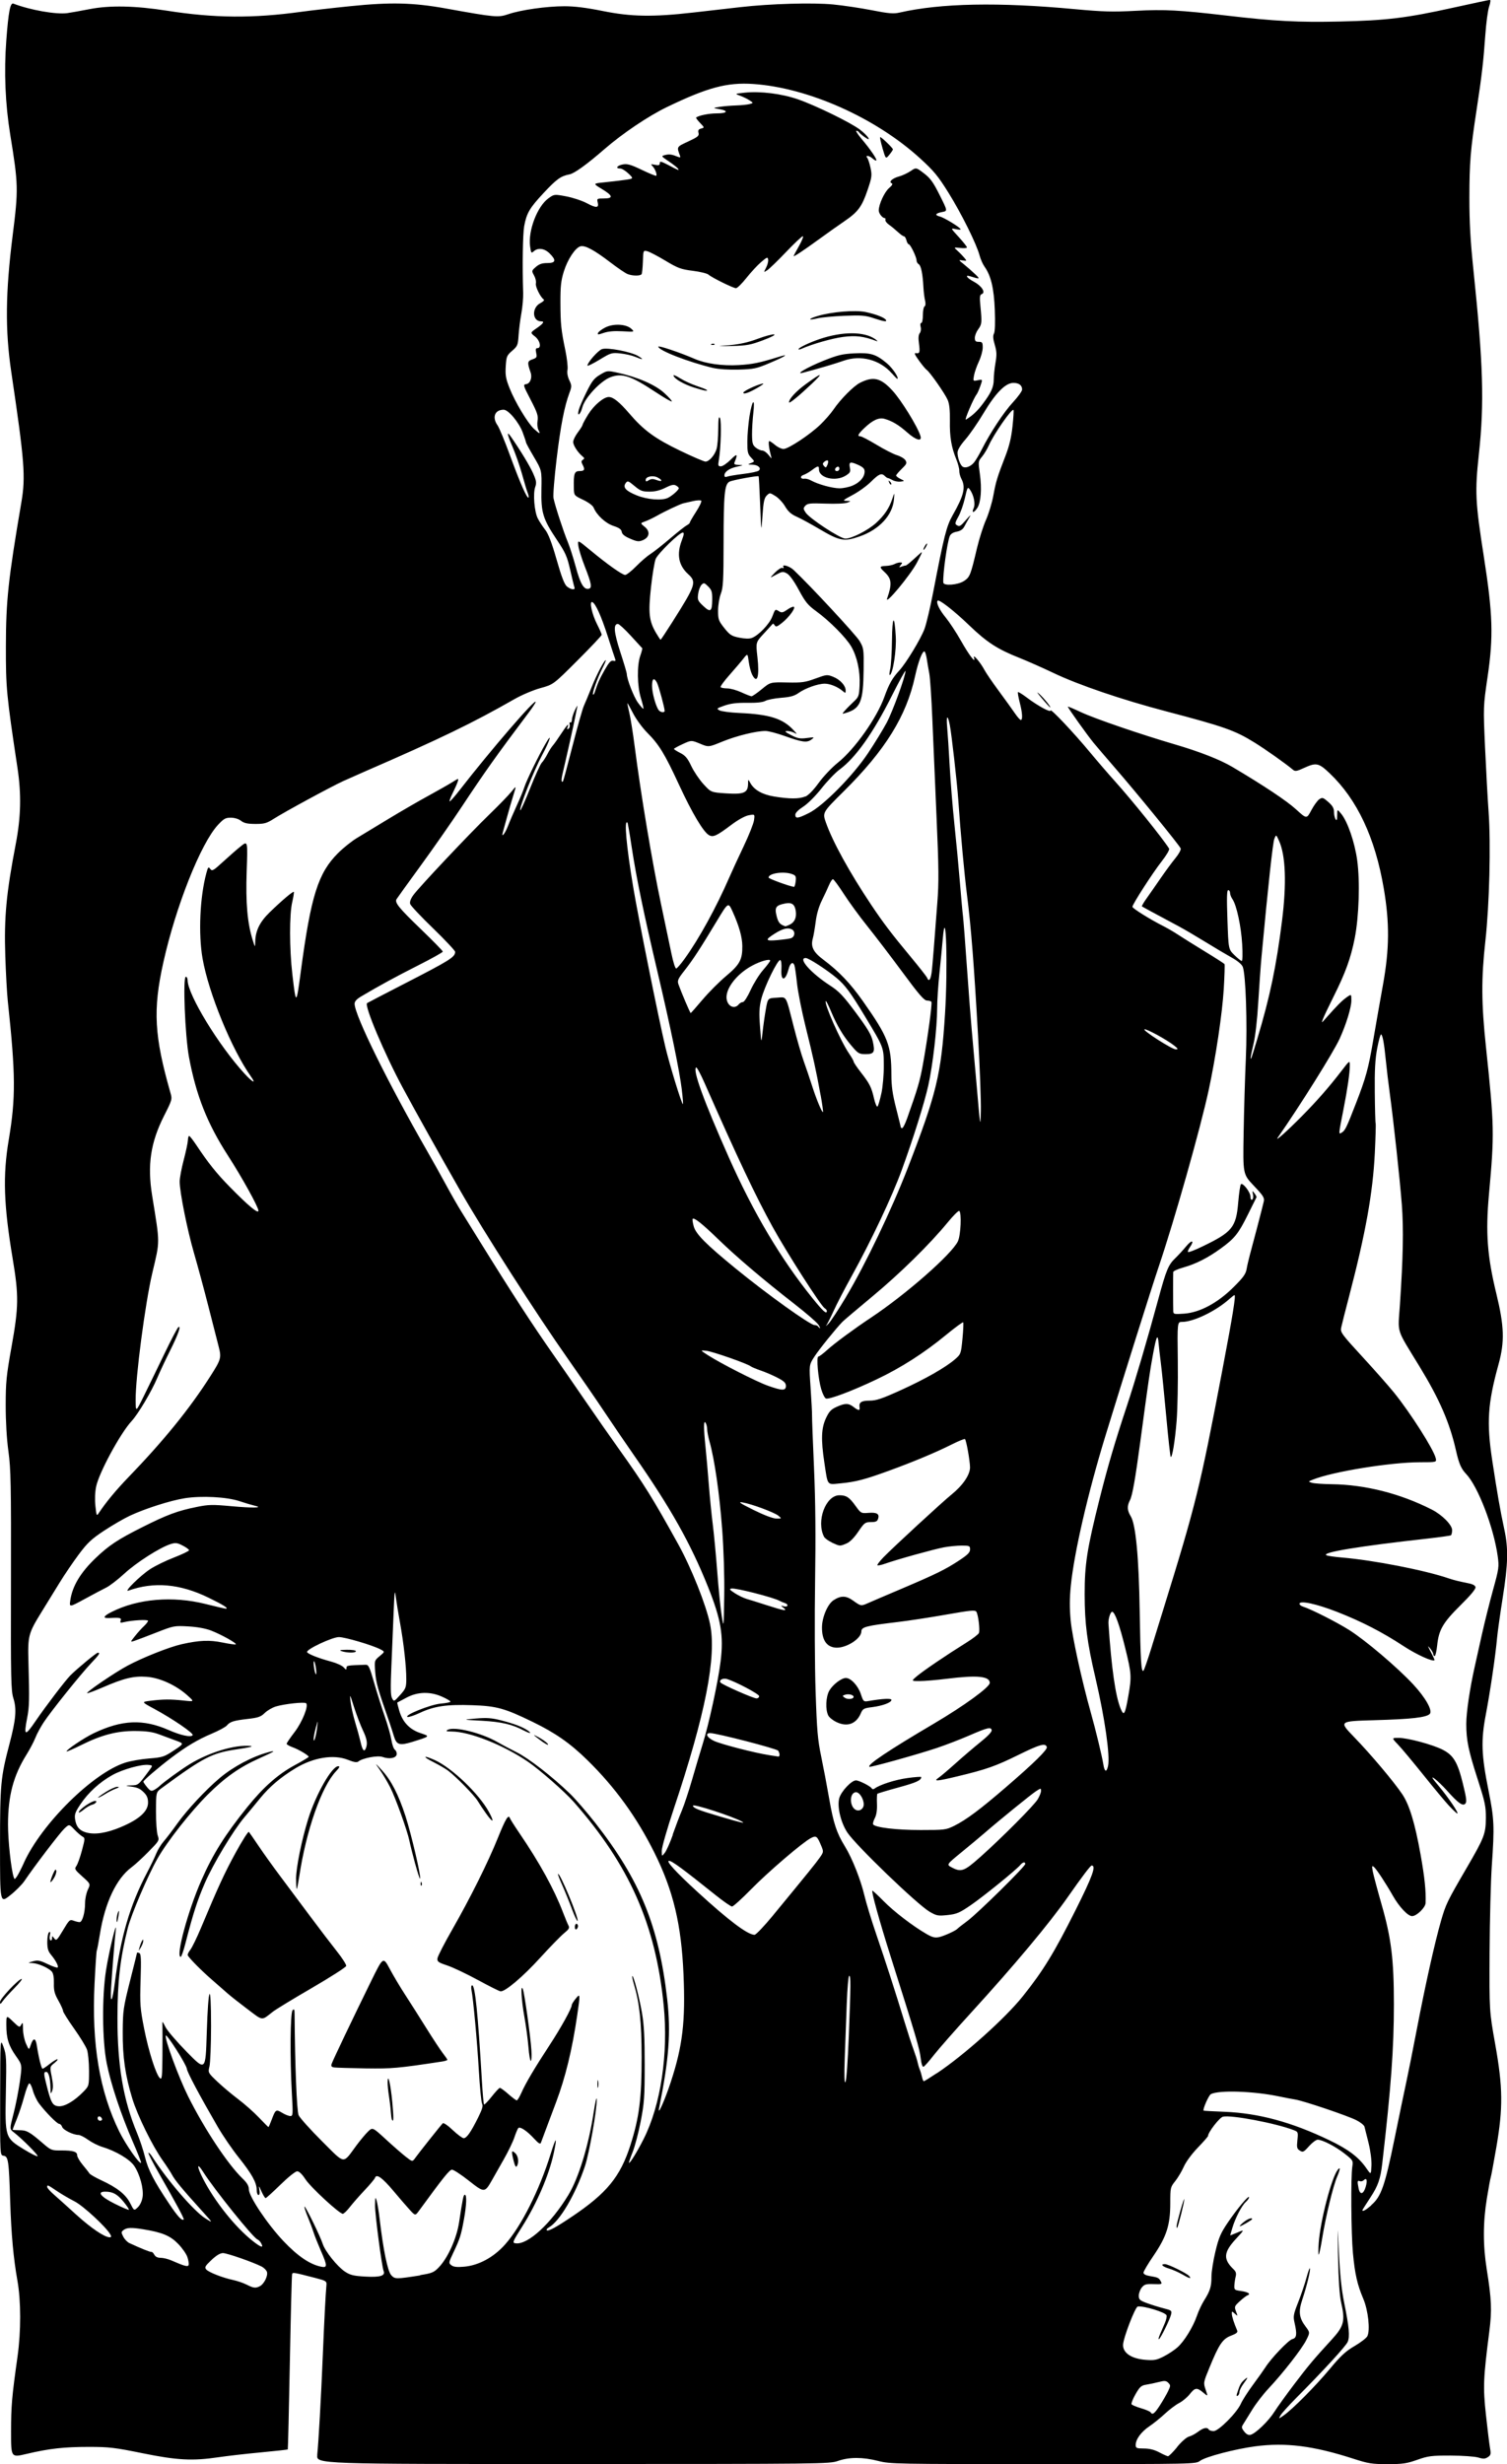 <?xml version="1.0" encoding="UTF-8" standalone="no"?>
<!-- Created with Inkscape (http://www.inkscape.org/) -->

<svg
   width="38.558mm"
   height="63.025mm"
   viewBox="0 0 38.558 63.025"
   version="1.1"
   id="svg17511"
   xml:space="preserve"
   inkscape:version="1.2 (dc2aedaf03, 2022-05-15)"
   sodipodi:docname="Bela Lugosi holding a pumpkin.svg"
   xmlns:inkscape="http://www.inkscape.org/namespaces/inkscape"
   xmlns:sodipodi="http://sodipodi.sourceforge.net/DTD/sodipodi-0.dtd"
   xmlns="http://www.w3.org/2000/svg"
   xmlns:svg="http://www.w3.org/2000/svg"
   xmlns:rdf="http://www.w3.org/1999/02/22-rdf-syntax-ns#"
   xmlns:cc="http://creativecommons.org/ns#"
   xmlns:dc="http://purl.org/dc/elements/1.1/"><title
     id="title17547">Bela Lugosi holding a pumpkin</title><sodipodi:namedview
     id="namedview17513"
     pagecolor="#ffffff"
     bordercolor="#666666"
     borderopacity="1.0"
     inkscape:showpageshadow="2"
     inkscape:pageopacity="0.0"
     inkscape:pagecheckerboard="0"
     inkscape:deskcolor="#d1d1d1"
     inkscape:document-units="mm"
     showgrid="false"
     inkscape:zoom="0.69041105"
     inkscape:cx="267.23211"
     inkscape:cy="456.97414"
     inkscape:window-width="1920"
     inkscape:window-height="991"
     inkscape:window-x="-9"
     inkscape:window-y="-9"
     inkscape:window-maximized="1"
     inkscape:current-layer="layer1" /><defs
     id="defs17508" /><g
     inkscape:label="Lager 1"
     inkscape:groupmode="layer"
     id="layer1"
     transform="translate(-33.956,-27.776)"><path
       style="fill:#000000;stroke-width:0.04"
       d="m 42.072,90.569 c 0.035,-0.339 0.096,-1.419 0.144,-2.569 0.038,-0.921 0.07,-1.537 0.093,-1.79 0.008,-0.088 -0.017,-0.104 -0.273,-0.17 -0.575,-0.148 -0.589,-0.151 -0.606,-0.102 -0.009,0.026 -0.035,1.043 -0.058,2.26 -0.023,1.217 -0.047,2.218 -0.053,2.225 -0.006,0.006 -0.319,0.04 -0.695,0.076 -0.376,0.035 -0.86,0.091 -1.076,0.123 -0.667,0.099 -1.06,0.078 -1.95,-0.103 -0.705,-0.144 -0.854,-0.161 -1.367,-0.161 -0.64,0 -1.015,0.042 -1.599,0.18 -0.393,0.093 -0.393,0.093 -0.393,-0.559 0,-0.667 0.019,-0.892 0.166,-1.936 0.09,-0.64 0.089,-1.42 -0.003,-1.936 -0.102,-0.574 -0.158,-1.186 -0.185,-2.025 -0.034,-1.056 -0.048,-1.153 -0.171,-1.171 -0.089,-0.013 -0.089,-0.013 -0.086,-1.511 0.003,-1.498 0.003,-1.498 0.084,-1.277 0.075,0.205 0.08,0.292 0.062,1.169 -0.023,1.159 -0.023,1.159 0.47,1.461 0.175,0.107 0.329,0.183 0.342,0.17 0.024,-0.024 -0.403,-0.453 -0.608,-0.61 -0.11,-0.084 -0.11,-0.084 -0.009,-0.473 0.056,-0.214 0.128,-0.583 0.162,-0.82 0.061,-0.432 0.061,-0.432 -0.098,-0.657 -0.188,-0.267 -0.247,-0.454 -0.247,-0.796 -1.52e-4,-0.253 -1.52e-4,-0.253 0.169,-0.09 0.163,0.157 0.171,0.16 0.214,0.08 0.037,-0.07 0.044,-0.051 0.044,0.117 0,0.11 0.034,0.276 0.076,0.369 0.076,0.17 0.076,0.17 0.121,0.036 0.065,-0.192 0.125,-0.188 0.156,0.011 0.047,0.309 0.118,0.596 0.147,0.596 0.016,0 0.097,-0.054 0.18,-0.121 0.084,-0.066 0.172,-0.121 0.197,-0.121 0.025,0 -0.009,0.043 -0.074,0.096 -0.119,0.095 -0.119,0.095 -0.068,0.353 0.035,0.178 0.039,0.288 0.011,0.358 -0.037,0.092 -0.04,0.086 -0.043,-0.066 -0.004,-0.253 -0.047,-0.418 -0.108,-0.418 -0.068,0 -0.068,0.04 0.003,0.322 0.117,0.47 0.158,0.543 0.309,0.556 0.157,0.014 0.407,-0.133 0.641,-0.374 0.141,-0.146 0.141,-0.146 0.141,-0.537 -3.07e-4,-0.215 -0.024,-0.456 -0.052,-0.537 -0.028,-0.08 -0.178,-0.324 -0.332,-0.541 -0.154,-0.217 -0.281,-0.419 -0.281,-0.449 0,-0.03 -0.054,-0.149 -0.12,-0.266 -0.097,-0.172 -0.119,-0.255 -0.114,-0.44 0.004,-0.146 -0.015,-0.253 -0.051,-0.297 -0.078,-0.094 -0.353,-0.215 -0.501,-0.221 -0.121,-0.004 -0.121,-0.004 0.019,-0.045 0.119,-0.034 0.174,-0.024 0.372,0.071 0.128,0.061 0.244,0.101 0.257,0.087 0.03,-0.03 -0.047,-0.178 -0.17,-0.326 -0.074,-0.088 -0.095,-0.162 -0.095,-0.33 0,-0.119 0.021,-0.229 0.046,-0.245 0.032,-0.02 0.038,0.003 0.02,0.076 -0.014,0.057 -0.008,0.116 0.014,0.129 0.022,0.014 0.041,-0.008 0.042,-0.048 0.001,-0.07 0.003,-0.07 0.057,5.58e-4 0.051,0.067 0.069,0.05 0.224,-0.209 0.157,-0.265 0.174,-0.28 0.268,-0.245 0.055,0.021 0.125,0.038 0.156,0.038 0.07,0 0.14,-0.244 0.14,-0.492 1.25e-4,-0.105 0.032,-0.256 0.071,-0.338 0.07,-0.148 0.07,-0.148 -0.14,-0.336 -0.196,-0.176 -0.207,-0.194 -0.153,-0.271 0.032,-0.045 0.096,-0.224 0.142,-0.398 0.081,-0.302 0.081,-0.317 0.012,-0.355 -0.04,-0.022 -0.133,-0.103 -0.206,-0.179 -0.133,-0.14 -0.133,-0.14 -0.256,-0.024 -0.117,0.111 -0.775,0.974 -1.019,1.337 -0.064,0.095 -0.231,0.263 -0.372,0.373 -0.255,0.201 -0.255,0.201 -0.255,-1.261 1.4e-4,-1.587 0.016,-1.757 0.243,-2.619 0.164,-0.624 0.186,-0.883 0.1,-1.159 -0.063,-0.201 -0.069,-0.479 -0.063,-3.014 0.005,-2.455 -0.003,-2.854 -0.065,-3.304 -0.044,-0.317 -0.07,-0.765 -0.07,-1.177 3.07e-4,-0.59 0.017,-0.759 0.149,-1.495 0.184,-1.025 0.188,-1.312 0.03,-2.255 -0.23,-1.375 -0.255,-2.129 -0.101,-3.041 0.181,-1.075 0.177,-1.668 -0.024,-3.546 -0.021,-0.199 -0.05,-0.716 -0.064,-1.148 -0.033,-1.002 0.024,-1.603 0.269,-2.881 0.131,-0.683 0.144,-1.262 0.043,-1.934 -0.283,-1.877 -0.299,-2.047 -0.297,-3.123 0.002,-1.161 0.06,-1.704 0.396,-3.673 0.112,-0.656 0.082,-1.04 -0.259,-3.339 -0.158,-1.065 -0.148,-2.028 0.036,-3.486 0.149,-1.18 0.146,-1.303 -0.061,-2.573 -0.128,-0.786 -0.163,-1.614 -0.101,-2.424 0.055,-0.728 0.101,-0.964 0.181,-0.933 0.429,0.165 1.096,0.282 1.378,0.243 0.086,-0.012 0.345,-0.058 0.576,-0.103 0.515,-0.1 1.165,-0.086 1.975,0.041 1.217,0.191 2.2,0.199 3.443,0.027 0.224,-0.031 0.789,-0.096 1.254,-0.143 1.026,-0.105 1.605,-0.091 2.438,0.059 1.268,0.229 1.338,0.235 1.6,0.146 0.319,-0.109 0.981,-0.203 1.436,-0.203 0.259,0 0.563,0.038 0.974,0.121 0.733,0.148 1.281,0.158 2.317,0.04 0.388,-0.044 0.932,-0.106 1.209,-0.138 0.773,-0.088 1.849,-0.119 2.378,-0.068 0.255,0.025 0.699,0.091 0.986,0.147 0.431,0.085 0.555,0.095 0.705,0.061 1.058,-0.242 2.534,-0.271 4.494,-0.088 0.711,0.066 0.959,0.073 1.551,0.042 0.742,-0.039 1.118,-0.019 2.337,0.123 1.222,0.143 1.832,0.175 2.881,0.151 1.201,-0.027 1.711,-0.089 2.912,-0.355 0.493,-0.109 0.914,-0.198 0.935,-0.198 0.021,0 0.012,0.075 -0.02,0.168 -0.033,0.092 -0.077,0.423 -0.099,0.735 -0.048,0.678 -0.09,1.041 -0.221,1.898 -0.158,1.031 -0.185,1.359 -0.186,2.257 -5.58e-4,0.627 0.026,1.102 0.102,1.834 0.253,2.431 0.282,3.42 0.141,4.723 -0.104,0.964 -0.092,1.224 0.125,2.612 0.232,1.484 0.25,2.049 0.098,3.083 -0.112,0.766 -0.112,0.766 -0.065,1.813 0.026,0.576 0.067,1.32 0.091,1.652 0.059,0.817 0.02,2.366 -0.082,3.284 -0.108,0.975 -0.105,1.592 0.014,2.72 0.215,2.036 0.218,2.216 0.077,3.768 -0.089,0.978 -0.045,1.581 0.188,2.539 0.204,0.841 0.216,1.233 0.056,1.813 -0.277,1.003 -0.308,1.483 -0.16,2.458 0.131,0.858 0.204,1.277 0.307,1.753 0.108,0.499 0.099,0.882 -0.04,1.76 -0.066,0.414 -0.13,0.876 -0.144,1.028 -0.04,0.448 -0.175,1.364 -0.286,1.947 -0.129,0.675 -0.116,1.037 0.068,1.954 0.146,0.726 0.154,0.916 0.084,1.914 -0.027,0.388 -0.052,1.385 -0.057,2.216 -0.007,1.511 -0.007,1.511 0.143,2.352 0.198,1.112 0.204,1.626 0.029,2.644 -0.067,0.388 -0.131,0.731 -0.142,0.762 -0.011,0.031 -0.057,0.276 -0.1,0.544 -0.1,0.615 -0.101,1.2 -0.002,1.818 0.122,0.762 0.134,1.04 0.066,1.572 -0.156,1.218 -0.165,1.429 -0.087,2.148 0.04,0.37 0.087,0.751 0.104,0.846 0.027,0.152 0.021,0.18 -0.056,0.231 -0.071,0.047 -0.117,0.049 -0.247,0.009 -0.088,-0.026 -0.404,-0.048 -0.704,-0.049 -0.491,-0.001 -0.574,0.009 -0.857,0.109 -0.269,0.095 -0.376,0.11 -0.758,0.11 -0.398,0 -0.491,-0.015 -0.876,-0.139 -1.021,-0.33 -1.729,-0.419 -2.506,-0.317 -0.519,0.069 -1.271,0.266 -1.412,0.37 -0.116,0.085 -0.116,0.085 -4.02,0.085 -3.772,0 -3.915,-0.003 -4.219,-0.081 -0.394,-0.101 -0.741,-0.101 -1.028,0 -0.216,0.076 -0.4,0.078 -6.784,0.079 -6.562,0.001 -6.562,0.001 -6.538,-0.23 z m 22.001,-0.209 c 0.113,-0.137 0.242,-0.25 0.302,-0.265 0.058,-0.015 0.164,-0.07 0.234,-0.124 0.136,-0.103 0.234,-0.124 0.275,-0.057 0.014,0.022 0.069,0.04 0.123,0.04 0.127,0 0.594,-0.468 0.697,-0.699 0.041,-0.092 0.182,-0.312 0.313,-0.489 0.131,-0.177 0.273,-0.377 0.315,-0.443 0.147,-0.233 0.591,-0.697 0.689,-0.722 0.113,-0.028 0.125,-0.124 0.056,-0.423 -0.037,-0.16 -0.027,-0.212 0.096,-0.524 0.075,-0.19 0.17,-0.472 0.211,-0.625 0.041,-0.153 0.08,-0.259 0.088,-0.236 0.017,0.051 -0.082,0.456 -0.198,0.805 -0.1,0.3 -0.08,0.459 0.085,0.679 0.116,0.156 0.116,0.156 0.016,0.354 -0.115,0.227 -0.597,0.845 -0.962,1.233 -0.137,0.146 -0.327,0.392 -0.421,0.547 -0.095,0.155 -0.197,0.32 -0.227,0.367 -0.049,0.074 -0.045,0.097 0.026,0.188 0.056,0.071 0.107,0.096 0.163,0.082 0.13,-0.034 0.461,-0.354 0.607,-0.586 0.073,-0.116 0.305,-0.438 0.515,-0.715 0.355,-0.468 0.496,-0.636 0.956,-1.137 0.314,-0.343 0.346,-0.474 0.236,-0.958 -0.039,-0.172 -0.065,-0.567 -0.076,-1.148 -0.017,-0.887 -0.017,-0.887 0.021,-0.101 0.026,0.545 0.067,0.934 0.135,1.269 0.127,0.627 0.148,0.861 0.09,0.999 -0.046,0.109 -0.617,0.731 -1.322,1.44 -0.191,0.192 -0.37,0.391 -0.398,0.442 -0.05,0.093 -0.05,0.093 0.086,-0.003 0.227,-0.159 0.82,-0.757 1.183,-1.194 0.272,-0.327 0.402,-0.447 0.625,-0.577 0.155,-0.09 0.302,-0.203 0.327,-0.25 0.079,-0.147 0.024,-0.663 -0.102,-0.959 -0.154,-0.364 -0.215,-0.631 -0.265,-1.168 -0.047,-0.499 -0.057,-1.953 -0.016,-2.211 0.024,-0.153 0.019,-0.163 -0.191,-0.329 -0.231,-0.183 -0.571,-0.36 -0.694,-0.361 -0.041,-5.58e-4 -0.142,0.075 -0.223,0.166 -0.135,0.152 -0.156,0.162 -0.234,0.113 -0.075,-0.047 -0.083,-0.08 -0.063,-0.266 0.021,-0.206 0.018,-0.215 -0.094,-0.258 -0.459,-0.177 -1.606,-0.395 -1.812,-0.343 -0.088,0.022 -0.38,0.4 -0.38,0.491 0,0.016 -0.118,0.151 -0.263,0.301 -0.154,0.16 -0.302,0.361 -0.358,0.487 -0.052,0.118 -0.152,0.285 -0.221,0.371 -0.122,0.152 -0.125,0.168 -0.125,0.567 0,0.553 -0.095,0.849 -0.429,1.339 -0.141,0.206 -0.256,0.401 -0.256,0.433 0,0.037 0.057,0.068 0.151,0.084 0.221,0.037 0.242,0.047 0.29,0.135 0.041,0.076 0.032,0.08 -0.182,0.073 -0.193,-0.007 -0.236,0.006 -0.302,0.087 -0.042,0.052 -0.077,0.146 -0.077,0.209 0,0.1 0.025,0.123 0.212,0.192 0.116,0.043 0.308,0.102 0.425,0.132 0.2,0.05 0.212,0.06 0.189,0.156 -0.033,0.133 -0.263,0.603 -0.31,0.632 -0.02,0.012 -0.008,-0.043 0.026,-0.122 0.034,-0.08 0.091,-0.21 0.125,-0.29 0.035,-0.08 0.054,-0.169 0.043,-0.197 -0.03,-0.078 -0.567,-0.243 -0.735,-0.226 -0.067,0.007 -0.378,0.819 -0.378,0.987 0,0.205 0.219,0.349 0.575,0.377 0.219,0.018 0.284,0.006 0.463,-0.085 0.115,-0.058 0.272,-0.162 0.35,-0.23 0.175,-0.153 0.403,-0.523 0.503,-0.814 0.041,-0.12 0.123,-0.295 0.182,-0.388 0.154,-0.244 0.19,-0.359 0.189,-0.608 -5.58e-4,-0.122 0.045,-0.412 0.101,-0.645 0.087,-0.361 0.134,-0.47 0.321,-0.746 0.241,-0.355 0.54,-0.71 0.54,-0.641 4.2e-5,0.024 -0.038,0.079 -0.085,0.121 -0.103,0.093 -0.265,0.405 -0.341,0.657 -0.031,0.102 -0.056,0.189 -0.057,0.194 -2.79e-4,0.005 0.083,-0.027 0.186,-0.071 0.186,-0.08 0.186,-0.08 -0.037,0.161 -0.321,0.347 -0.334,0.519 -0.059,0.783 0.057,0.055 0.071,0.104 0.051,0.181 -0.015,0.058 -0.03,0.16 -0.034,0.226 -0.006,0.113 0.004,0.122 0.164,0.144 0.184,0.025 0.267,0.077 0.175,0.11 -0.031,0.011 -0.122,0.08 -0.201,0.153 -0.137,0.126 -0.142,0.139 -0.096,0.261 0.048,0.126 0.047,0.127 -0.03,0.057 -0.076,-0.068 -0.079,-0.068 -0.077,0.005 0.002,0.068 0.055,0.234 0.136,0.423 0.021,0.049 -0.016,0.081 -0.156,0.134 -0.215,0.082 -0.308,0.219 -0.552,0.816 -0.157,0.382 -0.158,0.388 -0.098,0.565 0.061,0.178 0.061,0.178 -0.061,0.075 -0.162,-0.136 -0.212,-0.13 -0.346,0.041 -0.062,0.079 -0.184,0.181 -0.271,0.226 -0.087,0.045 -0.25,0.168 -0.363,0.273 -0.112,0.105 -0.292,0.25 -0.399,0.322 -0.21,0.142 -0.349,0.332 -0.349,0.476 -1.2e-4,0.082 0.019,0.091 0.211,0.092 0.144,0.001 0.27,0.033 0.393,0.099 0.1,0.053 0.199,0.098 0.222,0.099 0.022,8.37e-4 0.129,-0.106 0.237,-0.237 z m 1.537,-1.378 c 0.063,-0.202 0.093,-0.259 0.176,-0.334 0.113,-0.102 0.108,-0.07 -0.016,0.097 -0.055,0.075 -0.101,0.168 -0.101,0.207 0,0.039 -0.02,0.083 -0.045,0.098 -0.031,0.019 -0.035,-0.003 -0.015,-0.068 z M 64.199,85.943 c -0.089,-0.052 -0.238,-0.118 -0.332,-0.146 -0.171,-0.051 -0.23,-0.114 -0.106,-0.114 0.086,0 0.565,0.236 0.624,0.307 0.066,0.079 8e-6,0.062 -0.186,-0.048 z m 3.498,-0.804 c 0.041,-0.563 0.324,-1.655 0.484,-1.865 0.076,-0.099 0.069,-0.018 -0.015,0.177 -0.102,0.238 -0.292,1.024 -0.38,1.569 -0.035,0.218 -0.075,0.407 -0.088,0.419 -0.013,0.012 -0.014,-0.123 -0.001,-0.3 z m -3.637,-0.426 c 0.003,-0.085 0.193,-0.751 0.197,-0.688 0.004,0.062 -0.157,0.703 -0.182,0.729 -0.009,0.009 -0.016,-0.009 -0.015,-0.04 z m 1.711,-0.099 c 0.106,-0.087 0.222,-0.13 0.222,-0.083 0,0.022 -0.28,0.186 -0.315,0.184 -0.015,-8.37e-4 0.026,-0.046 0.093,-0.101 z m -2.136,4.679 c 0.077,-0.12 0.171,-0.283 0.209,-0.363 0.064,-0.134 0.064,-0.15 0.004,-0.211 -0.055,-0.055 -0.093,-0.059 -0.24,-0.021 -0.096,0.024 -0.241,0.055 -0.323,0.068 -0.129,0.02 -0.166,0.053 -0.275,0.243 -0.069,0.121 -0.115,0.237 -0.102,0.258 0.013,0.021 0.122,0.067 0.242,0.102 0.12,0.035 0.23,0.082 0.243,0.103 0.048,0.078 0.103,0.037 0.241,-0.178 z m -23.027,-3.047 c 0.106,-0.057 0.209,-0.267 0.178,-0.364 -0.014,-0.043 -0.074,-0.104 -0.133,-0.135 -0.218,-0.113 -0.888,-0.346 -0.992,-0.346 -0.072,0 -0.17,0.059 -0.295,0.177 -0.16,0.152 -0.18,0.186 -0.135,0.24 0.061,0.073 0.416,0.213 0.693,0.272 0.106,0.023 0.261,0.076 0.345,0.119 0.174,0.089 0.23,0.095 0.34,0.036 z m 4.1,-0.282 c 0.297,-0.047 0.35,-0.068 0.472,-0.195 0.233,-0.24 0.459,-0.739 0.522,-1.154 0.096,-0.632 0.112,-0.705 0.148,-0.705 0.052,0 0.043,0.261 -0.023,0.625 -0.073,0.404 -0.103,0.498 -0.266,0.842 -0.128,0.27 -0.13,0.279 -0.055,0.336 0.056,0.043 0.144,0.052 0.326,0.036 0.372,-0.033 0.752,-0.238 1.044,-0.565 0.413,-0.461 0.88,-1.388 1.17,-2.322 0.141,-0.453 0.173,-0.459 0.077,-0.013 -0.12,0.556 -0.431,1.28 -0.801,1.866 -0.259,0.41 -0.264,0.424 -0.17,0.436 0.309,0.04 0.903,-0.505 1.346,-1.236 0.264,-0.435 0.519,-1.269 0.649,-2.121 0.041,-0.266 0.075,-0.411 0.077,-0.322 0.006,0.26 -0.192,1.381 -0.302,1.708 -0.245,0.729 -0.647,1.411 -0.925,1.566 -0.043,0.024 -0.066,0.055 -0.052,0.07 0.036,0.036 0.231,-0.069 0.644,-0.347 0.894,-0.6 1.238,-1.021 1.497,-1.829 0.226,-0.707 0.288,-1.197 0.287,-2.257 -0.001,-0.891 -0.054,-1.383 -0.2,-1.869 -0.03,-0.1 -0.048,-0.189 -0.039,-0.198 0.029,-0.029 0.175,0.529 0.247,0.939 0.053,0.306 0.07,0.627 0.07,1.33 -3.91e-4,0.826 -0.012,0.984 -0.103,1.452 -0.056,0.289 -0.149,0.642 -0.207,0.784 -0.057,0.142 -0.099,0.264 -0.092,0.271 0.023,0.023 0.214,-0.289 0.379,-0.617 0.436,-0.866 0.631,-2.175 0.509,-3.411 -0.204,-2.064 -0.878,-3.587 -2.306,-5.207 -0.226,-0.256 -0.874,-0.824 -1.17,-1.025 -0.633,-0.43 -1.487,-0.768 -1.948,-0.771 -0.138,-8.37e-4 -0.159,-0.01 -0.103,-0.042 0.166,-0.096 0.868,0.077 1.277,0.314 0.098,0.057 0.316,0.173 0.484,0.257 0.313,0.156 0.912,0.621 1.366,1.059 0.141,0.136 0.433,0.473 0.65,0.75 1.149,1.469 1.626,2.637 1.84,4.508 0.097,0.847 0.046,1.527 -0.207,2.786 -0.045,0.226 0.143,-0.195 0.298,-0.665 0.304,-0.924 0.378,-1.549 0.326,-2.76 -0.055,-1.273 -0.261,-2.136 -0.743,-3.105 -0.45,-0.906 -1.006,-1.674 -1.714,-2.368 -0.442,-0.433 -0.818,-0.696 -1.402,-0.98 -0.721,-0.35 -0.921,-0.406 -1.548,-0.427 -0.652,-0.023 -0.972,0.024 -1.338,0.196 -0.146,0.068 -0.287,0.115 -0.315,0.105 -0.106,-0.04 0.588,-0.319 0.846,-0.341 0.139,-0.012 0.252,-0.034 0.252,-0.051 0,-0.016 -0.095,-0.073 -0.212,-0.125 -0.308,-0.138 -0.627,-0.13 -0.917,0.025 -0.122,0.065 -0.226,0.12 -0.232,0.123 -0.005,0.003 0.018,0.1 0.053,0.217 0.085,0.286 0.265,0.474 0.541,0.565 0.25,0.083 0.251,0.081 -0.204,0.223 -0.33,0.103 -0.41,0.079 -0.475,-0.14 -0.03,-0.1 -0.083,-0.263 -0.117,-0.363 -0.299,-0.855 -0.341,-1.005 -0.362,-1.277 -0.023,-0.298 -0.023,-0.298 0.113,-0.412 0.136,-0.113 0.136,-0.113 0.016,-0.175 -0.213,-0.109 -0.902,-0.312 -1.059,-0.312 -0.169,0 -0.835,0.313 -0.814,0.383 0.015,0.048 0.29,0.157 0.625,0.247 0.133,0.036 0.274,0.101 0.312,0.145 0.059,0.066 0.071,0.069 0.071,0.015 0,-0.064 0.012,-0.066 0.489,-0.082 0.076,-0.003 0.102,0.053 0.219,0.461 0.073,0.255 0.196,0.645 0.273,0.866 0.077,0.222 0.153,0.494 0.17,0.604 0.017,0.111 0.057,0.221 0.089,0.244 0.032,0.024 0.052,0.078 0.044,0.121 -0.018,0.094 -0.187,0.123 -0.362,0.062 -0.127,-0.044 -0.513,0.029 -0.619,0.117 -0.037,0.03 -0.112,0.018 -0.267,-0.044 -0.364,-0.145 -0.882,-0.061 -1.339,0.215 -0.377,0.228 -0.665,0.472 -0.901,0.762 -0.128,0.157 -0.311,0.379 -0.407,0.492 -0.287,0.34 -0.794,1.183 -1.011,1.679 -0.191,0.439 -0.3,0.775 -0.502,1.559 -0.047,0.183 -0.1,0.332 -0.117,0.332 -0.133,0 0.183,-1.172 0.527,-1.954 0.297,-0.675 0.604,-1.165 1.171,-1.869 0.413,-0.513 0.788,-0.845 1.217,-1.077 0.198,-0.107 0.359,-0.204 0.359,-0.216 -9.2e-4,-0.037 -0.255,-0.188 -0.413,-0.245 -0.083,-0.03 -0.151,-0.07 -0.151,-0.088 0,-0.019 0.09,-0.152 0.201,-0.296 0.2,-0.261 0.367,-0.678 0.297,-0.741 -0.042,-0.038 -0.551,0.016 -0.774,0.083 -0.09,0.027 -0.217,0.101 -0.283,0.165 -0.101,0.099 -0.167,0.122 -0.435,0.153 -0.362,0.042 -0.453,0.07 -0.537,0.169 -0.033,0.039 -0.209,0.134 -0.392,0.211 -0.355,0.15 -0.652,0.328 -1.039,0.621 -0.328,0.249 -0.706,0.573 -0.704,0.605 7.53e-4,0.014 0.044,0.078 0.096,0.141 0.08,0.097 0.107,0.108 0.177,0.071 0.045,-0.024 0.107,-0.068 0.136,-0.096 0.111,-0.107 0.546,-0.423 0.78,-0.566 0.499,-0.305 1.158,-0.502 1.551,-0.464 0.091,0.009 -0.025,0.038 -0.331,0.083 -0.657,0.096 -0.86,0.201 -1.947,0.999 -0.137,0.101 -0.137,0.101 -0.139,0.588 -7.54e-4,0.268 0.019,0.546 0.044,0.618 0.045,0.128 0.04,0.136 -0.232,0.413 -0.152,0.156 -0.348,0.335 -0.434,0.399 -0.392,0.29 -0.683,0.905 -0.814,1.72 -0.034,0.213 -0.07,0.399 -0.079,0.414 -0.009,0.015 -0.035,0.397 -0.057,0.849 -0.075,1.541 0.126,2.744 0.631,3.775 0.164,0.334 0.519,0.844 0.56,0.803 0.009,-0.009 -0.086,-0.25 -0.211,-0.536 -0.304,-0.701 -0.562,-1.474 -0.669,-2.012 -0.115,-0.576 -0.123,-1.703 -0.017,-2.378 0.075,-0.476 0.283,-1.336 0.249,-1.028 -0.028,0.251 -0.092,1.034 -0.119,1.471 -0.029,0.456 0.032,0.378 0.095,-0.121 0.147,-1.169 0.385,-1.983 0.825,-2.819 0.094,-0.178 0.2,-0.399 0.237,-0.492 0.037,-0.092 0.122,-0.23 0.189,-0.307 0.067,-0.076 0.228,-0.287 0.357,-0.468 0.244,-0.341 0.725,-0.856 1.076,-1.151 0.346,-0.291 0.829,-0.548 1.244,-0.661 0.224,-0.061 0.155,-0.015 -0.238,0.16 -0.496,0.221 -0.871,0.485 -1.31,0.922 -0.438,0.436 -1.033,1.191 -1.285,1.633 -0.248,0.433 -0.677,1.437 -0.766,1.791 -0.193,0.769 -0.26,1.355 -0.262,2.278 -0.002,1.234 0.148,2.112 0.506,2.968 0.068,0.163 0.157,0.433 0.198,0.6 0.08,0.328 0.229,0.616 0.617,1.195 0.221,0.33 0.33,0.447 0.375,0.403 0.017,-0.017 -0.21,-0.439 -0.628,-1.167 -0.162,-0.283 -0.286,-0.524 -0.275,-0.535 0.011,-0.011 0.052,0.03 0.092,0.092 0.388,0.607 1.071,1.399 1.368,1.586 0.2,0.126 0.2,0.126 -0.101,-0.206 -0.482,-0.532 -0.685,-0.777 -0.752,-0.906 -0.035,-0.066 -0.143,-0.233 -0.24,-0.369 -0.263,-0.369 -0.645,-1.147 -0.779,-1.583 -0.182,-0.594 -0.251,-1.074 -0.246,-1.72 0.004,-0.534 0.016,-0.613 0.185,-1.284 0.1,-0.393 0.181,-0.721 0.181,-0.729 0,-0.008 0.025,-0.005 0.056,0.007 0.046,0.018 0.052,0.143 0.035,0.694 -0.019,0.619 -0.012,0.717 0.09,1.237 0.116,0.588 0.308,1.19 0.407,1.272 0.049,0.041 0.058,-0.042 0.062,-0.592 0.002,-0.352 0.002,-0.694 -1.52e-4,-0.761 -0.004,-0.118 -0.003,-0.117 0.078,0.044 0.045,0.091 0.295,0.381 0.554,0.645 0.472,0.48 0.472,0.48 0.502,-0.485 0.039,-1.25 0.111,-1.369 0.11,-0.181 -6.14e-4,0.475 -0.019,0.937 -0.04,1.026 -0.039,0.161 -0.039,0.161 0.196,0.386 0.129,0.123 0.37,0.326 0.534,0.45 0.165,0.124 0.405,0.336 0.533,0.471 0.129,0.135 0.239,0.246 0.246,0.246 0.006,0 0.044,-0.086 0.083,-0.191 0.097,-0.26 0.111,-0.269 0.267,-0.174 0.075,0.046 0.169,0.083 0.209,0.083 0.068,0 0.07,-0.037 0.04,-0.574 -0.051,-0.916 -0.041,-2.072 0.018,-2.132 0.04,-0.04 0.051,-0.023 0.051,0.089 0.01,1.325 0.056,2.487 0.103,2.594 0.03,0.068 0.297,0.366 0.593,0.661 0.616,0.612 0.525,0.601 0.89,0.109 0.099,-0.133 0.231,-0.291 0.295,-0.352 0.116,-0.11 0.116,-0.11 0.457,0.203 0.187,0.172 0.417,0.372 0.509,0.444 0.168,0.131 0.168,0.131 0.242,0.027 0.078,-0.111 0.641,-0.82 0.701,-0.882 0.021,-0.022 0.124,0.047 0.256,0.171 0.121,0.115 0.247,0.208 0.28,0.208 0.076,0 0.178,-0.144 0.364,-0.515 0.111,-0.222 0.138,-0.311 0.108,-0.366 -0.021,-0.04 -0.059,-0.425 -0.084,-0.855 -0.043,-0.746 -0.142,-1.825 -0.189,-2.062 -0.012,-0.062 -0.004,-0.111 0.019,-0.111 0.074,0 0.148,0.722 0.248,2.431 0.019,0.328 0.044,0.606 0.055,0.617 0.011,0.011 0.099,-0.08 0.196,-0.202 0.096,-0.122 0.191,-0.223 0.209,-0.224 0.019,-0.001 0.117,0.07 0.217,0.159 0.101,0.089 0.198,0.161 0.216,0.161 0.018,0 0.071,-0.086 0.117,-0.191 0.109,-0.248 0.342,-0.641 0.721,-1.219 0.293,-0.447 0.568,-0.944 0.569,-1.028 1.68e-4,-0.022 0.045,-0.095 0.099,-0.161 0.12,-0.147 0.122,-0.129 0.04,0.426 -0.13,0.884 -0.3,1.582 -0.54,2.22 -0.086,0.229 -0.204,0.543 -0.262,0.698 -0.058,0.155 -0.115,0.308 -0.127,0.341 -0.015,0.042 -0.062,0.013 -0.17,-0.104 -0.185,-0.202 -0.364,-0.321 -0.408,-0.273 -0.018,0.02 -0.063,0.127 -0.1,0.238 -0.037,0.111 -0.159,0.365 -0.273,0.564 -0.113,0.199 -0.247,0.435 -0.297,0.524 -0.189,0.333 -0.196,0.334 -0.597,0.018 -0.195,-0.154 -0.388,-0.28 -0.428,-0.28 -0.065,0 -0.208,0.178 -0.841,1.044 -0.1,0.137 -0.1,0.137 -0.245,-0.022 -0.079,-0.087 -0.27,-0.307 -0.422,-0.489 -0.278,-0.33 -0.427,-0.435 -0.462,-0.327 -0.01,0.031 -0.13,0.174 -0.266,0.318 -0.136,0.144 -0.307,0.339 -0.38,0.433 -0.073,0.094 -0.153,0.171 -0.179,0.171 -0.089,-8.37e-4 -0.824,-0.679 -0.956,-0.883 -0.085,-0.131 -0.161,-0.204 -0.211,-0.204 -0.045,0 -0.23,0.148 -0.429,0.343 -0.193,0.188 -0.363,0.343 -0.379,0.343 -0.016,0 -0.064,-0.077 -0.106,-0.171 -0.07,-0.158 -0.075,-0.161 -0.054,-0.04 0.015,0.084 0.006,0.131 -0.023,0.131 -0.025,0 -0.045,-0.058 -0.045,-0.128 0,-0.188 -0.123,-0.409 -0.46,-0.831 -0.165,-0.206 -0.407,-0.56 -0.538,-0.786 -0.477,-0.824 -0.779,-1.392 -0.79,-1.485 -0.013,-0.109 -0.52,-0.906 -0.539,-0.847 -0.03,0.091 0.332,1.075 0.574,1.558 0.415,0.831 1.013,1.733 1.387,2.094 0.121,0.116 0.165,0.192 0.165,0.279 0,0.182 0.471,0.887 0.885,1.325 0.361,0.381 0.671,0.593 0.958,0.654 0.171,0.036 0.171,-0.016 -0.004,-0.415 -0.074,-0.17 -0.158,-0.381 -0.186,-0.47 -0.028,-0.089 -0.095,-0.267 -0.149,-0.397 -0.054,-0.13 -0.09,-0.244 -0.08,-0.254 0.022,-0.022 0.404,0.76 0.466,0.953 0.061,0.191 0.373,0.58 0.569,0.71 0.134,0.089 0.22,0.11 0.523,0.127 0.377,0.021 0.513,-0.02 0.467,-0.141 -0.049,-0.128 -0.223,-1.458 -0.22,-1.683 0.003,-0.21 0.008,-0.226 0.04,-0.121 0.02,0.066 0.056,0.284 0.079,0.484 0.092,0.781 0.204,1.326 0.294,1.424 0.095,0.104 0.119,0.104 0.743,0.006 z m 2.392,-2.915 c -0.065,-0.258 -0.059,-0.292 0.035,-0.207 0.083,0.075 0.105,0.241 0.045,0.336 -0.023,0.037 -0.048,-0.003 -0.08,-0.129 z m -3.117,-1.061 c -0.009,-0.018 -0.021,-0.105 -0.027,-0.194 -0.005,-0.089 -0.027,-0.27 -0.047,-0.403 -0.021,-0.133 -0.037,-0.296 -0.035,-0.363 0.005,-0.252 0.076,0.054 0.119,0.511 0.038,0.408 0.036,0.537 -0.009,0.449 z m 5.258,-0.919 c 4.46e-4,-0.089 0.009,-0.12 0.018,-0.07 0.01,0.05 0.009,0.123 -8.09e-4,0.161 -0.01,0.039 -0.018,-0.003 -0.018,-0.091 z m -6.732,-0.416 c -0.07,-0.01 -0.087,-0.031 -0.068,-0.09 0.027,-0.085 0.541,-1.162 1.015,-2.127 0.304,-0.618 0.304,-0.618 0.473,-0.302 0.093,0.174 0.269,0.47 0.392,0.658 0.123,0.188 0.364,0.569 0.537,0.846 0.173,0.277 0.366,0.57 0.429,0.651 0.063,0.081 0.115,0.157 0.115,0.169 0,0.012 -0.059,0.032 -0.131,0.043 -1.136,0.173 -1.282,0.186 -1.964,0.176 -0.388,-0.006 -0.747,-0.017 -0.798,-0.024 z m 4.968,-0.521 c -0.016,-0.194 -0.062,-0.542 -0.104,-0.773 -0.077,-0.428 -0.102,-0.866 -0.039,-0.708 0.041,0.104 0.196,1.209 0.218,1.562 0.01,0.15 0.003,0.272 -0.015,0.272 -0.018,0 -0.045,-0.159 -0.06,-0.353 z M 40.278,79.154 c -0.208,-0.157 -0.433,-0.335 -0.499,-0.394 -0.067,-0.059 -0.247,-0.217 -0.4,-0.35 -0.28,-0.243 -0.595,-0.562 -0.62,-0.629 -0.007,-0.02 0.023,-0.082 0.067,-0.138 0.044,-0.056 0.166,-0.306 0.27,-0.554 0.446,-1.064 0.605,-1.41 0.893,-1.936 0.168,-0.306 0.318,-0.542 0.335,-0.524 0.016,0.018 0.127,0.179 0.247,0.357 0.119,0.178 0.366,0.523 0.548,0.766 0.182,0.243 0.527,0.704 0.766,1.026 0.239,0.321 0.549,0.727 0.688,0.902 0.139,0.175 0.248,0.344 0.241,0.377 -0.007,0.033 -0.402,0.286 -0.878,0.563 -0.477,0.277 -0.927,0.551 -1.002,0.61 -0.294,0.232 -0.241,0.238 -0.655,-0.076 z m 5.908,-0.736 c -0.288,-0.157 -0.642,-0.325 -0.786,-0.373 -0.232,-0.077 -0.261,-0.099 -0.251,-0.183 0.006,-0.052 0.177,-0.386 0.381,-0.741 0.461,-0.807 0.911,-1.71 1.162,-2.333 0.199,-0.494 0.273,-0.616 0.31,-0.512 0.011,0.031 0.121,0.204 0.243,0.383 0.516,0.757 0.889,1.435 1.112,2.018 0.059,0.155 0.125,0.313 0.146,0.351 0.03,0.055 0.007,0.094 -0.112,0.19 -0.083,0.067 -0.359,0.35 -0.614,0.63 -0.442,0.485 -0.894,0.868 -1.013,0.859 -0.03,-0.002 -0.291,-0.133 -0.579,-0.29 z m -8.661,-0.834 c 0.015,-0.055 0.042,-0.128 0.061,-0.161 0.03,-0.054 0.034,-0.054 0.034,0 -1.12e-4,0.033 -0.028,0.106 -0.061,0.161 -0.061,0.101 -0.061,0.101 -0.034,0 z M 48.664,77.062 c 0,-0.046 0.018,-0.083 0.04,-0.083 0.022,0 0.04,0.026 0.04,0.058 0,0.032 -0.018,0.069 -0.04,0.083 -0.022,0.014 -0.04,-0.012 -0.04,-0.058 z M 36.94,76.855 c 0.002,-0.054 0.019,-0.134 0.039,-0.178 0.025,-0.056 0.029,-0.032 0.012,0.081 -0.028,0.187 -0.055,0.238 -0.051,0.097 z m 11.646,-0.263 c -0.074,-0.197 -0.187,-0.475 -0.251,-0.616 -0.064,-0.142 -0.11,-0.264 -0.102,-0.272 0.044,-0.044 0.53,1.119 0.502,1.201 -0.008,0.025 -0.076,-0.116 -0.15,-0.313 z m -7.055,-0.76 c 0,-0.29 0.143,-0.996 0.31,-1.533 0.197,-0.631 0.606,-1.35 0.769,-1.35 0.048,0 0.033,0.034 -0.058,0.131 -0.371,0.393 -0.764,1.518 -0.939,2.688 -0.025,0.165 -0.053,0.309 -0.063,0.319 -0.01,0.01 -0.018,-0.105 -0.018,-0.255 z m 3.187,0.116 c 0.002,-0.047 0.011,-0.056 0.024,-0.024 0.012,0.029 0.01,0.064 -0.003,0.077 -0.013,0.013 -0.023,-0.01 -0.021,-0.053 z m -0.14,-0.504 c -0.062,-0.231 -0.129,-0.497 -0.148,-0.592 -0.052,-0.254 -0.349,-1.081 -0.488,-1.359 -0.067,-0.133 -0.184,-0.332 -0.262,-0.443 -0.14,-0.201 -0.14,-0.201 0.044,-0.002 0.239,0.259 0.425,0.62 0.605,1.171 0.147,0.453 0.4,1.531 0.376,1.604 -0.007,0.022 -0.064,-0.149 -0.126,-0.379 z m 1.823,-1.274 c -0.076,-0.106 -0.177,-0.257 -0.224,-0.335 -0.087,-0.143 -0.537,-0.604 -0.75,-0.768 -0.063,-0.049 -0.235,-0.149 -0.383,-0.224 -0.29,-0.146 -0.264,-0.186 0.034,-0.052 0.441,0.199 1.135,0.864 1.388,1.329 0.145,0.267 0.11,0.294 -0.065,0.05 z m 1.398,-1.873 c -0.209,-0.154 -0.23,-0.178 -0.082,-0.099 0.153,0.082 0.281,0.182 0.259,0.202 -0.009,0.008 -0.089,-0.038 -0.177,-0.102 z m -0.44,-0.26 c -0.289,-0.157 -0.578,-0.224 -1.073,-0.251 -0.504,-0.027 -0.504,-0.027 -0.157,-0.057 0.28,-0.024 0.405,-0.015 0.648,0.047 0.334,0.085 0.553,0.169 0.687,0.263 0.114,0.08 0.045,0.078 -0.105,-0.004 z m -4.66,-2.03 c -0.077,-0.025 -0.046,-0.033 0.131,-0.036 0.13,-0.002 0.232,0.014 0.232,0.036 0,0.047 -0.216,0.047 -0.363,0 z m -3.95,15.493 c -0.026,-0.078 -0.132,-0.23 -0.237,-0.337 -0.201,-0.206 -0.403,-0.291 -0.888,-0.37 -0.306,-0.05 -0.417,-0.046 -0.503,0.016 -0.067,0.049 -0.068,0.063 -0.011,0.173 0.034,0.066 0.104,0.139 0.156,0.163 0.302,0.14 0.537,0.234 0.564,0.226 0.017,-0.005 0.05,0.026 0.074,0.071 0.028,0.053 0.084,0.08 0.164,0.08 0.066,0 0.188,0.03 0.271,0.066 0.347,0.152 0.431,0.173 0.445,0.112 0.007,-0.032 -0.008,-0.121 -0.034,-0.199 z m 1.893,-0.344 c -0.024,-0.046 -0.068,-0.092 -0.098,-0.103 -0.112,-0.043 -1.103,-1.275 -1.397,-1.738 -0.16,-0.252 -0.157,-0.128 0.005,0.187 0.298,0.579 0.82,1.233 1.262,1.583 0.218,0.173 0.294,0.196 0.227,0.071 z m -3.862,-0.229 c -0.1,-0.186 -0.696,-0.737 -0.917,-0.849 -0.13,-0.066 -0.334,-0.185 -0.452,-0.265 -0.238,-0.16 -0.248,-0.164 -0.248,-0.102 0,0.024 0.076,0.11 0.169,0.191 0.093,0.081 0.352,0.314 0.575,0.517 0.38,0.345 0.725,0.578 0.855,0.578 0.041,0 0.046,-0.019 0.018,-0.071 z M 37.119,84.09 c -0.162,-0.197 -0.275,-0.26 -0.47,-0.26 -0.222,0 -0.121,0.128 0.246,0.311 0.187,0.093 0.349,0.162 0.358,0.152 0.01,-0.01 -0.051,-0.101 -0.134,-0.203 z m 0.485,-0.119 c 0.032,-0.214 -0.069,-0.587 -0.216,-0.803 -0.115,-0.168 -0.472,-0.379 -0.819,-0.484 -0.103,-0.031 -0.264,-0.112 -0.359,-0.181 -0.094,-0.068 -0.205,-0.124 -0.245,-0.124 -0.135,0 -0.394,-0.127 -0.419,-0.205 -0.013,-0.042 -0.047,-0.077 -0.074,-0.077 -0.054,0 -0.348,-0.298 -0.519,-0.525 -0.058,-0.078 -0.129,-0.228 -0.157,-0.333 -0.028,-0.105 -0.07,-0.185 -0.093,-0.177 -0.023,0.008 -0.08,0.157 -0.127,0.333 -0.047,0.176 -0.133,0.436 -0.191,0.578 -0.058,0.142 -0.106,0.265 -0.106,0.272 0,0.007 0.078,0.013 0.172,0.013 0.188,0 0.258,0.039 0.594,0.328 0.214,0.185 0.232,0.192 0.472,0.19 0.31,-0.001 0.414,0.03 0.414,0.125 0,0.041 0.064,0.15 0.141,0.243 0.078,0.093 0.155,0.191 0.171,0.218 0.016,0.027 0.153,0.106 0.303,0.176 0.409,0.189 0.627,0.363 0.741,0.587 0.099,0.196 0.099,0.196 0.195,0.105 0.058,-0.055 0.106,-0.158 0.122,-0.26 z m 31.436,0.204 c 0.254,-0.217 0.349,-0.488 0.596,-1.697 0.122,-0.597 0.259,-1.258 0.305,-1.468 0.046,-0.211 0.165,-0.809 0.265,-1.33 0.218,-1.137 0.457,-2.208 0.618,-2.771 0.123,-0.428 0.156,-0.498 0.646,-1.339 0.463,-0.794 0.5,-0.891 0.503,-1.29 0.002,-0.305 -0.021,-0.412 -0.206,-0.987 -0.241,-0.747 -0.295,-1.007 -0.295,-1.428 2.79e-4,-0.291 0.088,-0.889 0.214,-1.453 0.032,-0.144 0.115,-0.516 0.184,-0.826 0.069,-0.31 0.198,-0.825 0.286,-1.144 0.152,-0.551 0.158,-0.595 0.12,-0.866 -0.103,-0.738 -0.503,-1.78 -0.806,-2.1 -0.131,-0.138 -0.184,-0.262 -0.262,-0.604 -0.159,-0.704 -0.419,-1.305 -0.926,-2.136 -0.62,-1.017 -0.559,-0.828 -0.508,-1.587 0.082,-1.213 0.096,-1.944 0.049,-2.564 -0.05,-0.647 -0.21,-2.125 -0.31,-2.857 -0.034,-0.246 -0.077,-0.611 -0.097,-0.81 -0.045,-0.452 -0.082,-0.661 -0.122,-0.686 -0.017,-0.01 -0.062,0.149 -0.101,0.354 -0.053,0.283 -0.068,0.555 -0.062,1.136 0.004,0.42 0.014,0.774 0.022,0.786 0.008,0.013 -0.002,0.352 -0.021,0.755 -0.05,1.018 -0.234,2.045 -0.656,3.66 -0.099,0.377 -0.191,0.741 -0.205,0.81 -0.024,0.117 0.01,0.164 0.545,0.746 0.314,0.341 0.68,0.756 0.813,0.921 0.423,0.526 1.003,1.438 1.06,1.666 0.027,0.108 0.027,0.108 -0.398,0.108 -0.754,0 -2.249,0.242 -2.747,0.446 -0.121,0.049 -0.121,0.049 -0.02,0.08 0.055,0.017 0.282,0.033 0.504,0.036 0.861,0.011 1.758,0.239 2.566,0.651 0.262,0.134 0.516,0.391 0.516,0.523 0,0.062 -0.015,0.122 -0.032,0.133 -0.018,0.011 -0.285,0.048 -0.594,0.083 -1.761,0.196 -2.726,0.355 -2.591,0.427 0.03,0.016 0.209,0.042 0.397,0.058 0.805,0.067 2.139,0.328 2.74,0.536 0.1,0.035 0.29,0.083 0.423,0.107 0.176,0.032 0.245,0.064 0.255,0.115 0.009,0.046 -0.125,0.208 -0.384,0.463 -0.449,0.444 -0.556,0.628 -0.597,1.027 -0.016,0.15 -0.044,0.272 -0.064,0.272 -0.02,0 -0.036,-0.023 -0.036,-0.05 -5.58e-4,-0.028 -0.039,-0.096 -0.084,-0.151 -0.066,-0.08 -0.062,-0.06 0.022,0.097 0.058,0.109 0.1,0.203 0.093,0.21 -0.045,0.045 -0.46,-0.144 -0.788,-0.359 -0.547,-0.359 -1.067,-0.627 -1.699,-0.875 -0.528,-0.207 -0.967,-0.302 -0.967,-0.208 0,0.023 0.039,0.055 0.087,0.07 0.213,0.068 0.851,0.39 1.182,0.598 0.417,0.262 1.233,0.954 1.643,1.395 0.318,0.342 0.502,0.673 0.421,0.754 -0.09,0.09 -0.474,0.133 -1.409,0.159 -0.919,0.026 -0.919,0.026 -0.525,0.433 0.426,0.44 1.014,1.137 1.232,1.462 0.182,0.27 0.324,0.74 0.468,1.544 0.104,0.584 0.14,0.927 0.128,1.236 -0.004,0.118 -0.229,0.336 -0.346,0.336 -0.107,0 -0.329,-0.235 -0.493,-0.524 -0.181,-0.319 -0.419,-0.679 -0.481,-0.731 -0.053,-0.044 -0.057,-0.03 -0.032,0.109 0.016,0.087 0.117,0.467 0.225,0.844 0.249,0.867 0.316,1.407 0.316,2.558 5.58e-4,1.121 -0.073,2.128 -0.298,4.071 -0.046,0.396 -0.108,0.574 -0.305,0.872 -0.111,0.169 -0.203,0.314 -0.203,0.322 0,0.045 0.085,-0.001 0.228,-0.124 z m 1.997,-10.208 c -0.098,-0.105 -0.397,-0.463 -0.663,-0.796 -0.267,-0.332 -0.558,-0.682 -0.649,-0.776 -0.164,-0.171 -0.164,-0.171 0.016,-0.171 0.232,0 0.867,0.17 1.126,0.302 0.277,0.141 0.384,0.32 0.519,0.871 0.093,0.38 0.103,0.468 0.059,0.512 -0.066,0.066 -0.184,-0.019 -0.468,-0.338 -0.106,-0.119 -0.25,-0.257 -0.319,-0.306 -0.094,-0.067 -0.066,-0.018 0.115,0.197 0.242,0.288 0.517,0.696 0.469,0.696 -0.014,0 -0.106,-0.086 -0.204,-0.191 z m -2.139,9.742 c 0.05,-0.168 0.026,-0.249 -0.051,-0.171 -0.025,0.025 -0.07,0.035 -0.1,0.023 -0.062,-0.024 -0.067,0.003 -0.03,0.184 0.035,0.175 0.123,0.157 0.181,-0.036 z m 0.075,-1.12 c -0.047,-0.193 -0.095,-0.383 -0.106,-0.422 -0.011,-0.039 -0.105,-0.114 -0.209,-0.166 -0.23,-0.116 -1.34,-0.491 -1.56,-0.527 -0.088,-0.014 -0.278,-0.051 -0.422,-0.081 -0.645,-0.135 -1.537,-0.165 -1.739,-0.057 -0.056,0.03 -0.216,0.396 -0.185,0.422 0.005,0.004 0.246,0.018 0.534,0.029 0.871,0.035 1.715,0.263 2.68,0.726 0.489,0.234 0.753,0.434 0.949,0.717 0.119,0.172 0.119,0.172 0.131,-0.059 0.007,-0.139 -0.022,-0.371 -0.073,-0.581 z M 36.566,81.968 c -0.025,-0.075 -0.112,-0.087 -0.112,-0.016 0,0.035 0.029,0.064 0.064,0.064 0.035,0 0.057,-0.022 0.048,-0.048 z m 19.107,-2.108 c 0.053,-1.354 0.054,-1.551 0.009,-1.551 -0.019,0 -0.046,0.322 -0.061,0.715 -0.015,0.393 -0.037,1.014 -0.051,1.38 -0.017,0.453 -0.011,0.652 0.017,0.625 0.024,-0.023 0.06,-0.514 0.086,-1.169 z m 2.253,0.942 c 0.702,-0.468 1.751,-1.408 2.2,-1.97 0.523,-0.654 0.805,-1.116 1.356,-2.216 0.429,-0.857 0.526,-1.128 0.405,-1.128 -0.03,0 -0.248,0.289 -0.61,0.806 -0.47,0.673 -1.37,1.749 -2.46,2.942 -0.415,0.454 -0.852,0.952 -0.971,1.105 -0.119,0.153 -0.236,0.286 -0.261,0.294 -0.027,0.009 -0.055,-0.071 -0.07,-0.204 -0.031,-0.266 -0.111,-0.535 -0.774,-2.626 -0.278,-0.876 -0.499,-1.672 -0.464,-1.672 0.014,0 0.143,0.119 0.286,0.265 0.264,0.268 0.746,0.638 1.096,0.84 0.15,0.087 0.218,0.104 0.322,0.082 0.13,-0.028 0.435,-0.167 0.474,-0.216 0.011,-0.014 0.125,-0.103 0.254,-0.199 0.265,-0.197 1.479,-1.393 1.479,-1.456 0,-0.063 -0.064,-0.05 -0.126,0.025 -0.104,0.126 -0.941,0.804 -1.269,1.029 -0.288,0.197 -0.359,0.227 -0.592,0.252 -0.244,0.026 -0.281,0.019 -0.459,-0.084 -0.318,-0.185 -1.903,-1.712 -2.11,-2.033 -0.168,-0.262 -0.26,-0.657 -0.203,-0.871 0.047,-0.173 0.312,-0.456 0.428,-0.456 0.078,0 0.367,0.146 0.402,0.203 0.016,0.026 0.045,0.029 0.073,0.007 0.131,-0.099 0.529,-0.227 0.843,-0.27 0.194,-0.027 0.352,-0.038 0.352,-0.025 -0.002,0.085 -0.123,0.14 -0.584,0.266 -0.286,0.078 -0.528,0.151 -0.539,0.162 -0.011,0.011 -0.015,0.127 -0.01,0.258 0.006,0.157 -0.012,0.281 -0.055,0.364 -0.036,0.069 -0.055,0.141 -0.044,0.16 0.049,0.079 0.595,0.145 1.211,0.145 0.62,0 0.653,-0.004 0.866,-0.109 0.3,-0.148 0.664,-0.419 1.321,-0.986 0.719,-0.619 1.069,-0.963 1.047,-1.028 -0.036,-0.109 -0.171,-0.072 -0.728,0.202 -0.587,0.289 -0.818,0.37 -1.565,0.549 -0.52,0.125 -0.619,0.132 -0.477,0.035 0.055,-0.037 0.254,-0.206 0.442,-0.375 0.188,-0.169 0.475,-0.413 0.636,-0.543 0.185,-0.148 0.289,-0.259 0.281,-0.3 -0.018,-0.088 -0.101,-0.068 -0.586,0.142 -0.228,0.099 -0.601,0.242 -0.829,0.318 -0.488,0.163 -1.691,0.498 -1.714,0.477 -0.059,-0.052 0.49,-0.419 1.649,-1.103 0.781,-0.461 1.431,-0.934 1.431,-1.042 0,-0.172 -0.321,-0.203 -1.09,-0.107 -0.265,0.033 -0.581,0.06 -0.703,0.06 -0.221,5.58e-4 -0.221,5.58e-4 -0.064,-0.131 0.172,-0.144 0.768,-0.547 1.249,-0.846 0.169,-0.105 0.318,-0.219 0.331,-0.253 0.03,-0.077 -0.017,-0.464 -0.065,-0.542 -0.031,-0.05 -0.143,-0.039 -0.774,0.072 -0.406,0.072 -0.965,0.157 -1.242,0.19 -0.802,0.095 -0.927,0.127 -0.927,0.239 0,0.186 -0.393,0.435 -0.656,0.416 -0.232,-0.017 -0.352,-0.192 -0.352,-0.514 0,-0.259 0.144,-0.6 0.295,-0.698 0.189,-0.124 0.322,-0.121 0.503,0.01 0.195,0.141 0.203,0.142 0.38,0.063 0.073,-0.033 0.459,-0.198 0.858,-0.367 0.878,-0.373 1.127,-0.495 1.481,-0.729 0.212,-0.14 0.272,-0.201 0.272,-0.277 0,-0.091 -0.014,-0.098 -0.214,-0.098 -0.118,0 -0.322,0.02 -0.453,0.044 -0.249,0.046 -1.197,0.309 -1.505,0.418 -0.098,0.035 -0.187,0.053 -0.199,0.041 -0.012,-0.012 0.059,-0.104 0.157,-0.206 0.249,-0.256 1.508,-1.416 1.741,-1.604 0.288,-0.232 0.473,-0.505 0.472,-0.694 -0.002,-0.171 -0.094,-0.688 -0.129,-0.723 -0.012,-0.012 -0.166,0.05 -0.343,0.139 -0.404,0.203 -0.98,0.444 -1.607,0.672 -0.615,0.224 -0.849,0.285 -1.233,0.321 -0.357,0.034 -0.323,0.077 -0.414,-0.524 -0.09,-0.597 -0.08,-0.884 0.039,-1.14 0.08,-0.173 0.132,-0.228 0.272,-0.291 0.217,-0.099 0.308,-0.098 0.434,5.58e-4 0.125,0.098 0.17,0.101 0.155,0.01 -0.021,-0.127 0.045,-0.171 0.258,-0.171 0.168,0 0.314,-0.049 0.791,-0.265 0.632,-0.287 1.145,-0.579 1.391,-0.791 0.152,-0.132 0.155,-0.139 0.193,-0.529 0.021,-0.218 0.029,-0.406 0.018,-0.417 -0.012,-0.012 -0.21,0.134 -0.44,0.323 -0.563,0.463 -1.149,0.838 -1.781,1.138 -0.615,0.293 -1.21,0.517 -1.29,0.487 -0.031,-0.012 -0.085,-0.118 -0.12,-0.235 -0.079,-0.264 -0.13,-0.838 -0.074,-0.838 0.022,0 0.125,-0.077 0.228,-0.171 0.186,-0.169 0.684,-0.536 1.114,-0.822 0.9,-0.597 2.073,-1.627 2.228,-1.955 0.074,-0.158 0.099,-0.736 0.034,-0.777 -0.019,-0.012 -0.151,0.118 -0.292,0.29 -0.468,0.569 -1.215,1.303 -1.929,1.896 -0.388,0.323 -0.733,0.615 -0.766,0.649 -0.176,0.182 -0.601,0.71 -0.72,0.894 -0.136,0.211 -0.136,0.211 -0.096,0.798 0.022,0.323 0.039,0.642 0.037,0.708 -0.002,0.066 0.021,0.674 0.051,1.35 0.037,0.843 0.045,1.748 0.027,2.881 -0.014,0.909 -0.009,2.178 0.013,2.821 0.033,1.004 0.054,1.239 0.143,1.666 0.057,0.274 0.149,0.758 0.204,1.076 0.108,0.627 0.191,0.88 0.404,1.225 0.185,0.3 0.405,0.856 0.5,1.262 0.043,0.182 0.177,0.622 0.298,0.976 0.241,0.702 0.498,1.5 0.729,2.257 0.081,0.266 0.184,0.583 0.23,0.705 0.045,0.122 0.091,0.267 0.102,0.322 0.011,0.055 0.035,0.137 0.054,0.181 0.019,0.044 0.045,0.13 0.058,0.191 0.013,0.061 0.034,0.111 0.047,0.111 0.012,0 0.162,-0.093 0.332,-0.206 z m -2.559,-8.977 c -0.092,-0.043 -0.19,-0.119 -0.217,-0.17 -0.08,-0.149 -0.066,-0.483 0.026,-0.642 0.089,-0.153 0.31,-0.321 0.422,-0.321 0.128,0 0.311,0.196 0.382,0.408 0.065,0.196 0.072,0.203 0.194,0.182 0.368,-0.063 0.59,-0.074 0.59,-0.029 0,0.067 -0.225,0.151 -0.495,0.185 -0.212,0.026 -0.238,0.041 -0.287,0.155 -0.116,0.273 -0.342,0.358 -0.615,0.231 z m 0.43,-0.649 c 0,-0.051 -0.126,-0.084 -0.215,-0.056 -0.077,0.024 -0.078,0.03 -0.013,0.077 0.07,0.051 0.227,0.037 0.227,-0.021 z m -0.551,-3.946 c -0.092,-0.042 -0.185,-0.11 -0.206,-0.15 -0.205,-0.397 0.041,-1.061 0.393,-1.061 0.178,0 0.254,0.05 0.413,0.272 0.137,0.19 0.142,0.193 0.331,0.178 0.215,-0.017 0.286,0.026 0.246,0.151 -0.021,0.067 -0.06,0.085 -0.184,0.085 -0.147,0 -0.168,0.016 -0.324,0.246 -0.109,0.16 -0.214,0.265 -0.302,0.302 -0.169,0.071 -0.164,0.071 -0.367,-0.021 z m -1.515,9.538 c 0.893,-1.084 1.105,-1.346 1.201,-1.484 0.098,-0.141 0.099,-0.148 0.035,-0.302 -0.103,-0.248 -0.127,-0.266 -0.263,-0.196 -0.211,0.109 -1.095,0.866 -1.533,1.313 -0.236,0.241 -0.455,0.438 -0.485,0.438 -0.031,0 -0.22,-0.131 -0.421,-0.292 -0.845,-0.676 -1.116,-0.876 -1.191,-0.876 -0.089,-5.58e-4 0.177,0.29 0.73,0.796 0.805,0.737 1.276,1.091 1.457,1.096 0.035,8.37e-4 0.246,-0.221 0.47,-0.492 z M 34.566,75.421 c 0.453,-0.999 1.768,-2.299 2.593,-2.563 0.133,-0.043 0.408,-0.091 0.611,-0.107 0.346,-0.028 0.386,-0.041 0.634,-0.205 0.264,-0.175 0.264,-0.175 0.054,-0.252 -0.116,-0.042 -0.31,-0.114 -0.432,-0.16 -0.163,-0.061 -0.323,-0.084 -0.604,-0.086 -0.468,-0.004 -0.865,0.099 -1.387,0.359 -0.198,0.099 -0.366,0.172 -0.375,0.164 -0.028,-0.028 0.448,-0.349 0.694,-0.466 0.723,-0.345 1.264,-0.368 1.918,-0.081 0.314,0.138 0.575,0.193 0.614,0.13 0.029,-0.047 -0.514,-0.418 -0.976,-0.668 -0.338,-0.182 -0.338,-0.182 -0.105,-0.211 0.325,-0.041 0.519,-0.042 0.846,-0.006 0.282,0.031 0.282,0.031 0.101,-0.131 -0.293,-0.263 -0.708,-0.452 -1.044,-0.476 -0.336,-0.024 -0.58,0.035 -1.131,0.274 -0.206,0.089 -0.382,0.154 -0.392,0.145 -0.028,-0.028 0.707,-0.528 1.037,-0.705 0.387,-0.207 1.069,-0.478 1.384,-0.548 0.451,-0.101 0.71,-0.112 1.047,-0.042 0.174,0.036 0.325,0.057 0.336,0.046 0.029,-0.029 -0.374,-0.253 -0.633,-0.353 -0.14,-0.054 -0.355,-0.093 -0.585,-0.106 -0.357,-0.02 -0.372,-0.017 -0.826,0.161 -0.254,0.1 -0.507,0.195 -0.561,0.212 -0.096,0.029 -0.096,0.027 0.026,-0.126 0.068,-0.086 0.171,-0.2 0.229,-0.254 0.058,-0.054 0.105,-0.115 0.105,-0.136 0,-0.039 -0.412,-0.016 -0.615,0.034 -0.092,0.023 -0.107,0.016 -0.086,-0.038 0.028,-0.072 -0.019,-0.083 -0.281,-0.067 -0.187,0.011 -0.17,-0.045 0.048,-0.155 0.668,-0.339 1.562,-0.415 2.403,-0.205 0.265,0.066 0.497,0.12 0.516,0.12 0.094,0 -0.049,-0.092 -0.442,-0.283 -0.729,-0.354 -1.392,-0.412 -2.046,-0.178 -0.133,0.048 0.3,-0.381 0.554,-0.548 0.127,-0.084 0.404,-0.219 0.615,-0.3 0.211,-0.082 0.383,-0.165 0.383,-0.185 0,-0.02 -0.074,-0.074 -0.164,-0.12 -0.143,-0.073 -0.183,-0.077 -0.312,-0.036 -0.271,0.087 -0.87,0.469 -1.176,0.751 -0.166,0.153 -0.375,0.314 -0.463,0.358 -0.089,0.044 -0.339,0.176 -0.555,0.294 -0.394,0.214 -0.394,0.214 -0.369,0.039 0.051,-0.364 0.259,-0.713 0.649,-1.086 0.34,-0.325 0.568,-0.476 1.202,-0.794 0.63,-0.316 0.896,-0.415 1.389,-0.514 0.3,-0.061 0.398,-0.063 0.885,-0.018 0.544,0.05 0.844,0.043 0.588,-0.015 -0.066,-0.015 -0.239,-0.066 -0.382,-0.114 -0.327,-0.109 -0.969,-0.143 -1.402,-0.075 -0.366,0.058 -1.006,0.262 -1.401,0.446 -0.154,0.072 -0.452,0.245 -0.663,0.384 -0.323,0.214 -0.425,0.309 -0.649,0.609 -0.146,0.196 -0.366,0.519 -0.488,0.719 -0.122,0.199 -0.324,0.527 -0.449,0.729 -0.354,0.572 -0.368,0.625 -0.349,1.306 0.027,0.972 0.023,1.137 -0.034,1.431 -0.09,0.462 -0.055,0.474 0.216,0.076 0.255,-0.374 0.765,-1.044 0.892,-1.17 0.175,-0.175 0.664,-0.579 0.7,-0.579 0.07,0 0.043,0.043 -0.177,0.275 -0.267,0.283 -1.019,1.22 -1.208,1.507 -0.077,0.117 -0.173,0.294 -0.212,0.394 -0.039,0.1 -0.14,0.291 -0.224,0.426 -0.338,0.54 -0.475,1.056 -0.476,1.79 -6.14e-4,0.408 0.077,1.132 0.144,1.343 0.022,0.069 0.027,0.069 0.083,-0.011 0.033,-0.047 0.114,-0.205 0.181,-0.352 z m 24.465,-0.144 c 0.558,-0.498 1.378,-1.321 1.475,-1.481 0.047,-0.078 0.086,-0.175 0.086,-0.216 1.53e-4,-0.072 -0.004,-0.072 -0.123,0.004 -0.119,0.075 -0.945,0.746 -1.328,1.078 -0.102,0.089 -0.362,0.305 -0.578,0.482 -0.392,0.321 -0.392,0.321 -0.26,0.391 0.245,0.131 0.322,0.103 0.727,-0.258 z m -7.865,-0.575 c 0.07,-0.199 0.177,-0.481 0.238,-0.625 0.06,-0.144 0.177,-0.498 0.26,-0.786 0.083,-0.288 0.202,-0.687 0.264,-0.887 0.162,-0.513 0.399,-1.603 0.465,-2.134 0.082,-0.659 0.011,-1.079 -0.325,-1.916 -0.445,-1.109 -0.954,-2.013 -1.889,-3.355 -0.22,-0.316 -0.563,-0.819 -0.762,-1.118 -0.199,-0.299 -0.611,-0.898 -0.915,-1.33 -0.824,-1.17 -2.164,-3.262 -2.776,-4.332 -0.534,-0.935 -1.13,-2 -1.463,-2.619 -0.472,-0.876 -0.991,-2.105 -0.915,-2.168 0.01,-0.008 0.408,-0.215 0.884,-0.46 1.245,-0.639 1.368,-0.716 1.369,-0.852 3.07e-4,-0.03 -0.253,-0.299 -0.562,-0.599 -0.31,-0.299 -0.574,-0.58 -0.588,-0.624 -0.017,-0.052 0.011,-0.131 0.08,-0.227 0.142,-0.199 1.434,-1.569 1.958,-2.076 0.233,-0.225 0.481,-0.482 0.552,-0.57 0.129,-0.161 0.129,-0.161 0.053,0.081 -0.042,0.133 -0.116,0.387 -0.164,0.564 -0.048,0.177 -0.098,0.357 -0.11,0.399 -0.043,0.154 0.061,0.023 0.133,-0.166 0.04,-0.106 0.14,-0.338 0.221,-0.515 0.082,-0.177 0.172,-0.395 0.2,-0.484 0.053,-0.166 0.356,-0.789 0.541,-1.108 0.186,-0.322 0.112,-0.079 -0.091,0.299 -0.209,0.389 -0.583,1.332 -0.559,1.406 0.008,0.024 0.121,-0.225 0.251,-0.553 0.13,-0.328 0.266,-0.627 0.301,-0.663 0.036,-0.036 0.1,-0.135 0.144,-0.219 0.043,-0.085 0.106,-0.184 0.14,-0.222 0.033,-0.037 0.129,-0.172 0.212,-0.3 0.151,-0.231 0.212,-0.292 0.163,-0.165 -0.018,0.047 -0.011,0.058 0.025,0.036 0.028,-0.017 0.042,-0.066 0.031,-0.107 -0.011,-0.042 -0.004,-0.066 0.017,-0.054 0.02,0.012 0.038,-0.019 0.04,-0.07 0.002,-0.051 0.038,-0.166 0.081,-0.254 0.043,-0.089 0.069,-0.125 0.058,-0.081 -0.011,0.044 -0.037,0.171 -0.058,0.282 -0.034,0.176 -0.213,0.981 -0.324,1.45 -0.034,0.145 -0.028,0.223 0.015,0.179 0.009,-0.009 0.118,-0.416 0.243,-0.903 0.125,-0.488 0.256,-0.95 0.291,-1.028 0.036,-0.078 0.124,-0.291 0.197,-0.473 0.126,-0.318 0.323,-0.695 0.363,-0.695 0.011,0 -0.029,0.095 -0.088,0.211 -0.126,0.248 -0.266,0.641 -0.238,0.668 0.011,0.011 0.03,-0.015 0.044,-0.057 0.079,-0.243 0.124,-0.343 0.254,-0.572 0.112,-0.196 0.162,-0.25 0.219,-0.235 0.055,0.014 0.068,0.003 0.05,-0.044 -0.013,-0.035 -0.098,-0.292 -0.187,-0.571 -0.17,-0.529 -0.318,-0.857 -0.4,-0.885 -0.081,-0.027 -0.007,0.311 0.124,0.568 0.065,0.128 0.118,0.249 0.118,0.269 0,0.02 -0.278,0.315 -0.618,0.654 -0.618,0.618 -0.618,0.618 -0.95,0.709 -0.183,0.05 -0.479,0.176 -0.661,0.28 -1.073,0.613 -1.903,1.015 -3.816,1.846 -0.166,0.072 -0.42,0.185 -0.564,0.25 -0.307,0.14 -1.503,0.788 -1.791,0.972 -0.172,0.109 -0.235,0.127 -0.463,0.126 -0.2,-5.58e-4 -0.289,-0.02 -0.365,-0.08 -0.06,-0.047 -0.164,-0.079 -0.259,-0.08 -0.137,-8.37e-4 -0.182,0.024 -0.331,0.184 -0.44,0.473 -1.079,2.081 -1.399,3.522 -0.269,1.211 -0.232,1.878 0.183,3.332 0.047,0.164 0.043,0.18 -0.162,0.584 -0.347,0.685 -0.433,1.26 -0.306,2.047 0.203,1.256 0.203,1.13 0.004,1.975 -0.184,0.781 -0.432,2.674 -0.427,3.256 0.003,0.311 0.003,0.311 0.212,-0.112 0.115,-0.233 0.351,-0.717 0.524,-1.077 0.173,-0.36 0.334,-0.666 0.358,-0.681 0.078,-0.048 -0.007,0.191 -0.217,0.61 -0.111,0.222 -0.255,0.528 -0.32,0.681 -0.149,0.354 -0.491,0.929 -0.66,1.112 -0.286,0.308 -0.833,1.317 -0.907,1.673 -0.03,0.145 -0.037,0.333 -0.019,0.499 0.029,0.263 0.03,0.265 0.095,0.167 0.174,-0.262 0.434,-0.576 0.735,-0.888 0.916,-0.948 1.579,-1.764 2.111,-2.599 0.275,-0.431 0.286,-0.471 0.212,-0.76 -0.035,-0.136 -0.154,-0.601 -0.264,-1.033 -0.11,-0.432 -0.275,-1.04 -0.365,-1.35 -0.172,-0.59 -0.368,-1.565 -0.368,-1.836 0,-0.087 0.046,-0.335 0.103,-0.551 0.057,-0.216 0.105,-0.443 0.107,-0.504 0.002,-0.061 0.017,-0.111 0.032,-0.111 0.016,0 0.096,0.102 0.179,0.226 0.309,0.465 0.521,0.731 0.861,1.077 0.479,0.488 0.733,0.699 0.733,0.609 0,-0.092 -0.421,-0.854 -0.779,-1.408 -0.531,-0.823 -0.815,-1.54 -0.998,-2.52 -0.101,-0.542 -0.161,-2.055 -0.081,-2.055 0.025,0 0.046,0.041 0.046,0.091 0.006,0.371 0.79,1.658 1.45,2.38 0.217,0.237 0.314,0.283 0.17,0.08 -0.494,-0.697 -1.083,-2.134 -1.238,-3.019 -0.11,-0.632 -0.068,-1.574 0.098,-2.185 0.042,-0.156 0.053,-0.168 0.099,-0.105 0.047,0.064 0.077,0.047 0.336,-0.191 0.157,-0.144 0.361,-0.322 0.454,-0.395 0.169,-0.134 0.169,-0.134 0.142,0.648 -0.028,0.81 0.018,1.332 0.158,1.77 0.058,0.181 0.058,0.181 0.061,0.032 0.005,-0.281 0.114,-0.505 0.364,-0.749 0.305,-0.297 0.602,-0.549 0.623,-0.528 0.009,0.009 -0.009,0.125 -0.04,0.258 -0.075,0.32 -0.074,1.189 0.003,1.853 0.093,0.798 0.1,0.796 0.217,-0.081 0.257,-1.927 0.442,-2.514 0.952,-3.022 0.133,-0.133 0.351,-0.307 0.484,-0.387 0.133,-0.08 0.499,-0.301 0.813,-0.492 0.315,-0.191 0.771,-0.455 1.014,-0.587 0.243,-0.133 0.517,-0.289 0.61,-0.347 0.168,-0.106 0.168,-0.106 0.14,-0.013 -0.016,0.051 -0.073,0.181 -0.127,0.289 -0.054,0.107 -0.09,0.204 -0.08,0.214 0.01,0.01 0.125,-0.118 0.255,-0.286 0.804,-1.035 1.952,-2.365 1.947,-2.257 -9.48e-4,0.021 -0.078,0.139 -0.171,0.263 -0.836,1.112 -1.113,1.501 -1.731,2.434 -0.25,0.377 -0.718,1.048 -1.041,1.491 -0.323,0.443 -0.6,0.828 -0.616,0.855 -0.053,0.089 0.058,0.225 0.624,0.77 0.307,0.296 0.559,0.553 0.559,0.572 0,0.019 -0.286,0.179 -0.635,0.355 -0.575,0.291 -0.967,0.504 -1.451,0.79 -0.117,0.069 -0.171,0.129 -0.171,0.188 0,0.292 0.85,2.016 1.854,3.764 0.14,0.244 0.358,0.634 0.484,0.866 0.126,0.233 0.302,0.541 0.392,0.685 0.089,0.144 0.287,0.463 0.439,0.708 0.865,1.396 1.375,2.181 1.949,2.999 0.163,0.233 0.514,0.74 0.78,1.128 0.266,0.388 0.658,0.95 0.872,1.249 0.645,0.904 0.857,1.245 1.51,2.424 0.335,0.605 0.713,1.552 0.814,2.04 0.173,0.833 -0.115,2.303 -0.929,4.733 -0.169,0.506 -0.306,0.984 -0.306,1.068 9.21e-4,0.151 9.21e-4,0.151 0.079,0.051 0.043,-0.055 0.135,-0.264 0.206,-0.463 z M 37.053,74.503 c 0.463,-0.194 0.691,-0.4 0.691,-0.623 0,-0.113 -0.028,-0.183 -0.107,-0.261 -0.106,-0.106 -0.165,-0.13 -0.397,-0.159 -0.082,-0.01 -0.062,-0.017 0.064,-0.021 0.195,-0.006 0.185,0.002 0.461,-0.37 0.104,-0.14 0.104,-0.14 -0.007,-0.153 -0.181,-0.022 -0.661,0.112 -0.925,0.258 -0.323,0.179 -0.618,0.448 -0.817,0.745 -0.137,0.206 -0.157,0.262 -0.138,0.391 0.028,0.184 0.108,0.281 0.271,0.33 0.226,0.067 0.527,0.022 0.904,-0.136 z m -1.082,-0.375 c 0,-0.067 0.325,-0.292 0.421,-0.292 0.067,0 0.007,0.076 -0.075,0.096 -0.054,0.013 -0.153,0.071 -0.222,0.129 -0.068,0.057 -0.124,0.087 -0.124,0.067 z m 0.683,-0.515 c 0.121,-0.077 0.257,-0.139 0.302,-0.137 0.062,0.003 0.053,0.014 -0.038,0.047 -0.066,0.024 -0.189,0.086 -0.271,0.138 -0.083,0.052 -0.164,0.094 -0.181,0.093 -0.017,-5.58e-4 0.068,-0.064 0.189,-0.141 z m 16.282,0.75 c -0.225,-0.128 -1.249,-0.461 -1.249,-0.406 0,0.061 0.134,0.114 0.694,0.279 0.551,0.162 0.659,0.186 0.555,0.127 z m 3.104,-0.368 c 0.06,-0.113 -0.067,-0.381 -0.181,-0.381 -0.114,0 -0.169,0.18 -0.103,0.339 0.062,0.149 0.215,0.172 0.285,0.042 z m 6.266,-1.051 c 0.057,-0.258 -0.082,-1.227 -0.321,-2.249 -0.214,-0.911 -0.276,-1.392 -0.277,-2.139 -8.37e-4,-0.772 0.06,-1.162 0.38,-2.438 0.208,-0.828 0.39,-1.449 0.704,-2.395 0.204,-0.614 0.529,-1.72 0.799,-2.715 0.205,-0.756 0.258,-0.883 0.44,-1.057 0.07,-0.067 0.195,-0.203 0.277,-0.302 0.147,-0.177 0.216,-0.15 0.087,0.034 -0.035,0.051 -0.054,0.103 -0.041,0.115 0.013,0.013 0.174,-0.049 0.358,-0.138 0.773,-0.371 0.871,-0.491 0.925,-1.131 0.02,-0.238 0.051,-0.447 0.069,-0.465 0.049,-0.049 0.245,0.206 0.245,0.32 0,0.061 0.017,0.09 0.044,0.073 0.024,-0.015 0.033,-0.074 0.02,-0.133 -0.023,-0.102 -0.021,-0.103 0.038,-0.027 0.034,0.043 0.057,0.089 0.051,0.101 -0.006,0.012 -0.106,0.212 -0.221,0.445 -0.243,0.489 -0.337,0.607 -0.696,0.867 -0.331,0.24 -0.636,0.394 -0.957,0.484 -0.139,0.039 -0.254,0.091 -0.256,0.116 -0.004,0.05 -0.004,0.888 0.001,1.008 0.003,0.069 0.029,0.074 0.278,0.056 0.402,-0.029 0.855,-0.271 1.263,-0.676 0.249,-0.247 0.314,-0.337 0.336,-0.466 0.015,-0.088 0.053,-0.25 0.083,-0.361 0.068,-0.244 0.319,-1.205 0.355,-1.361 0.023,-0.098 -0.008,-0.148 -0.253,-0.407 -0.28,-0.295 -0.28,-0.295 -0.262,-1.339 0.01,-0.574 0.035,-1.433 0.057,-1.91 0.04,-0.893 -0.002,-2.148 -0.078,-2.348 -0.025,-0.065 -0.13,-0.153 -0.282,-0.238 -0.133,-0.074 -0.438,-0.255 -0.677,-0.402 -0.239,-0.147 -0.544,-0.326 -0.677,-0.397 -0.67,-0.358 -0.928,-0.498 -0.944,-0.511 -0.01,-0.008 0.044,-0.1 0.119,-0.205 0.075,-0.105 0.235,-0.336 0.357,-0.513 0.122,-0.177 0.292,-0.409 0.379,-0.514 0.088,-0.107 0.148,-0.217 0.136,-0.25 -0.031,-0.08 -1.123,-1.419 -1.699,-2.082 -0.2,-0.23 -0.437,-0.509 -0.529,-0.619 -0.164,-0.2 -0.66,-0.895 -0.66,-0.926 0,-0.009 0.152,0.055 0.337,0.142 0.351,0.165 1.535,0.57 2.403,0.824 0.629,0.184 1.157,0.391 1.471,0.577 0.808,0.479 1.388,0.865 1.627,1.083 0.273,0.249 0.273,0.249 0.392,0.025 0.065,-0.123 0.157,-0.25 0.204,-0.282 0.079,-0.052 0.099,-0.046 0.231,0.07 0.108,0.095 0.145,0.159 0.146,0.254 2.79e-4,0.07 0.018,0.154 0.04,0.187 0.029,0.045 0.04,0.018 0.041,-0.101 0.002,-0.161 0.002,-0.161 0.102,-0.04 0.164,0.2 0.346,0.726 0.41,1.189 0.075,0.542 0.046,1.442 -0.063,1.995 -0.101,0.51 -0.236,0.883 -0.538,1.487 -0.132,0.264 -0.257,0.526 -0.277,0.584 -0.037,0.104 -0.037,0.104 0.069,-0.016 0.284,-0.322 0.418,-0.458 0.534,-0.54 0.126,-0.09 0.126,-0.09 0.126,0.077 0,0.18 -0.133,0.613 -0.3,0.979 -0.161,0.351 -1.007,1.702 -1.582,2.527 -0.089,0.128 0.233,-0.159 0.633,-0.564 0.368,-0.373 0.68,-0.729 0.982,-1.122 0.227,-0.296 0.227,-0.296 0.227,-0.149 0,0.181 -0.061,0.603 -0.161,1.11 -0.132,0.668 -0.13,0.651 -0.042,0.596 0.084,-0.052 0.121,-0.129 0.357,-0.737 0.258,-0.663 0.321,-0.893 0.447,-1.632 0.066,-0.388 0.178,-1.023 0.248,-1.41 0.165,-0.914 0.171,-1.58 0.02,-2.464 -0.221,-1.299 -0.681,-2.277 -1.386,-2.946 -0.28,-0.266 -0.343,-0.278 -0.658,-0.133 -0.178,0.083 -0.224,0.09 -0.276,0.047 -0.184,-0.156 -0.707,-0.526 -0.989,-0.7 -0.501,-0.31 -0.777,-0.407 -2.257,-0.796 -1.132,-0.297 -2.248,-0.677 -2.889,-0.984 -0.273,-0.13 -0.664,-0.303 -0.87,-0.385 -0.556,-0.22 -0.831,-0.398 -1.278,-0.828 -0.391,-0.376 -0.772,-0.673 -0.811,-0.634 -0.046,0.046 0.043,0.233 0.206,0.431 0.096,0.118 0.272,0.385 0.39,0.594 0.213,0.377 0.389,0.605 0.334,0.432 -0.036,-0.113 0.167,0.126 0.264,0.309 0.042,0.08 0.209,0.325 0.371,0.544 0.162,0.219 0.347,0.476 0.411,0.57 0.064,0.094 0.132,0.171 0.151,0.171 0.053,0 0.042,-0.183 -0.028,-0.452 -0.034,-0.133 -0.054,-0.25 -0.044,-0.26 0.01,-0.01 0.114,0.054 0.232,0.143 0.274,0.207 0.601,0.385 0.601,0.327 0,-0.061 0.596,0.57 1.008,1.067 0.184,0.222 0.473,0.557 0.643,0.746 0.432,0.479 1.231,1.473 1.383,1.719 0.016,0.026 -0.064,0.165 -0.187,0.322 -0.237,0.303 -0.752,1.103 -0.752,1.167 0,0.04 0.463,0.328 0.804,0.5 0.099,0.05 0.265,0.147 0.369,0.216 0.104,0.069 0.409,0.26 0.678,0.424 0.269,0.164 0.496,0.31 0.506,0.325 0.009,0.015 1.51e-4,0.302 -0.02,0.638 -0.037,0.619 -0.205,1.746 -0.385,2.582 -0.212,0.984 -0.872,3.316 -1.279,4.518 -0.175,0.516 -0.937,2.937 -1.365,4.332 -0.448,1.463 -0.797,2.973 -0.884,3.828 -0.032,0.313 -0.033,0.573 -0.004,0.887 0.038,0.411 0.28,1.519 0.515,2.357 0.129,0.459 0.286,1.109 0.32,1.32 0.032,0.202 0.083,0.221 0.122,0.045 z m -1.693,-27.307 c -0.126,-0.149 -0.149,-0.188 -0.064,-0.111 0.125,0.115 0.309,0.343 0.276,0.343 -0.008,0 -0.104,-0.104 -0.211,-0.232 z m -6.711,27.019 c -2.79e-4,-0.028 -0.016,-0.074 -0.035,-0.104 -0.032,-0.051 -1.576,-0.45 -1.741,-0.45 -0.137,0 -0.084,0.111 0.093,0.197 0.173,0.084 1.048,0.31 1.42,0.367 0.111,0.017 0.215,0.033 0.232,0.036 0.017,0.003 0.03,-0.018 0.03,-0.045 z M 43.32,72.482 c 0.045,-0.118 0.024,-0.238 -0.083,-0.46 -0.058,-0.122 -0.158,-0.385 -0.222,-0.584 -0.11,-0.347 -0.114,-0.353 -0.09,-0.141 0.014,0.122 0.067,0.358 0.117,0.524 0.051,0.166 0.114,0.397 0.141,0.514 0.049,0.215 0.093,0.262 0.137,0.148 z M 42.07,71.957 c 0.022,-0.197 0.022,-0.197 -0.033,0.005 -0.03,0.111 -0.055,0.238 -0.056,0.282 -0.002,0.149 0.065,-0.068 0.089,-0.287 z m 20.755,-0.803 c 0.087,-0.499 0.083,-0.569 -0.079,-1.227 -0.145,-0.591 -0.267,-0.928 -0.335,-0.928 -0.044,0 -0.102,0.185 -0.094,0.302 0.077,1.144 0.18,1.862 0.314,2.181 0.081,0.195 0.111,0.145 0.194,-0.329 z M 44.351,70.72 c 0.002,-0.314 -0.066,-0.922 -0.16,-1.438 -0.043,-0.233 -0.091,-0.532 -0.108,-0.665 -0.026,-0.207 -0.034,-0.148 -0.056,0.403 -0.014,0.355 -0.039,0.972 -0.057,1.372 -0.024,0.546 -0.02,0.75 0.017,0.818 0.049,0.091 0.05,0.091 0.206,-0.082 0.144,-0.159 0.157,-0.193 0.159,-0.408 z m 9.028,0.436 c 0,-0.053 -0.6,-0.371 -0.826,-0.438 -0.105,-0.031 -0.217,0.035 -0.158,0.094 0.061,0.061 0.83,0.399 0.914,0.402 0.039,0.001 0.071,-0.025 0.071,-0.058 z M 42.035,70.41 c -0.015,-0.092 -0.037,-0.158 -0.048,-0.146 -0.011,0.011 -0.007,0.095 0.008,0.187 0.015,0.092 0.037,0.158 0.048,0.146 0.011,-0.011 0.007,-0.095 -0.008,-0.187 z M 63.433,69.866 c 0.103,-0.332 0.229,-0.74 0.281,-0.907 0.837,-2.696 0.942,-3.12 1.51,-6.105 0.275,-1.445 0.357,-1.954 0.317,-1.954 -0.011,0 -0.072,0.047 -0.137,0.105 -0.341,0.305 -0.912,0.58 -1.203,0.58 -0.123,-3.6e-5 -0.123,-3.6e-5 -0.11,0.997 0.007,0.548 -0.006,1.233 -0.029,1.522 -0.041,0.522 -0.115,0.971 -0.153,0.932 -0.011,-0.011 -0.063,-0.479 -0.114,-1.04 -0.052,-0.561 -0.114,-1.174 -0.138,-1.363 -0.024,-0.188 -0.05,-0.41 -0.056,-0.494 -0.022,-0.267 -0.055,-0.206 -0.142,0.26 -0.079,0.425 -0.117,0.68 -0.33,2.269 -0.127,0.943 -0.2,1.357 -0.262,1.477 -0.078,0.15 -0.072,0.263 0.021,0.413 0.127,0.206 0.207,1.049 0.228,2.421 0.02,1.267 0.04,1.584 0.097,1.526 0.019,-0.019 0.118,-0.307 0.221,-0.64 z M 52.431,66.864 c -0.065,-0.876 -0.192,-1.759 -0.32,-2.215 -0.034,-0.121 -0.062,-0.266 -0.062,-0.322 -3.07e-4,-0.056 -0.018,-0.129 -0.04,-0.162 -0.052,-0.08 -0.052,0.132 -0.002,0.618 0.021,0.203 0.059,0.632 0.084,0.954 0.025,0.321 0.071,0.784 0.102,1.028 0.031,0.244 0.083,0.797 0.116,1.229 0.033,0.432 0.083,0.931 0.112,1.108 0.052,0.322 0.052,0.322 0.065,-0.504 0.008,-0.511 -0.013,-1.172 -0.054,-1.733 z m 1.57,2.033 c -0.076,-0.061 -0.076,-0.062 0.012,-0.038 0.107,0.029 0.127,-0.053 0.02,-0.085 -0.039,-0.012 -0.102,-0.038 -0.139,-0.059 -0.163,-0.087 -1.108,-0.328 -1.219,-0.311 -0.068,0.01 -0.055,0.03 0.08,0.118 0.089,0.058 0.225,0.124 0.302,0.147 0.078,0.022 0.313,0.096 0.524,0.164 0.44,0.142 0.537,0.157 0.421,0.064 z m -0.129,-2.355 c -0.107,-0.087 -0.699,-0.306 -0.921,-0.341 -0.123,-0.02 -0.059,0.023 0.286,0.194 0.276,0.136 0.496,0.219 0.584,0.22 0.14,8.37e-4 0.14,8.37e-4 0.051,-0.072 z m 0.192,-3.32 c 0,-0.076 -0.046,-0.121 -0.211,-0.207 -0.116,-0.061 -0.309,-0.144 -0.429,-0.185 -0.12,-0.041 -0.237,-0.091 -0.262,-0.11 -0.087,-0.069 -0.974,-0.379 -1.133,-0.396 -0.161,-0.017 -0.161,-0.017 0.039,0.112 0.335,0.215 1.242,0.677 1.537,0.782 0.365,0.13 0.459,0.131 0.459,0.005 z m 0.822,-1.576 c -0.037,-0.056 -0.304,-0.286 -0.595,-0.513 -0.795,-0.618 -1.488,-1.206 -1.959,-1.663 -0.41,-0.397 -0.615,-0.56 -0.654,-0.521 -0.01,0.01 0.001,0.095 0.026,0.187 0.053,0.201 0.313,0.462 1.087,1.094 0.796,0.65 1.893,1.436 2.006,1.436 0.039,0 0.082,0.018 0.095,0.04 0.014,0.022 0.033,0.04 0.044,0.04 0.01,0 -0.011,-0.046 -0.048,-0.101 z m 0.72,-0.707 c 0.487,-0.813 1.165,-2.229 1.573,-3.282 0.741,-1.915 0.858,-2.399 0.956,-3.948 0.076,-1.204 0.025,-2.883 -0.058,-1.915 -0.016,0.188 -0.055,0.587 -0.086,0.887 -0.031,0.299 -0.057,0.694 -0.057,0.878 -5.58e-4,0.499 -0.111,1.46 -0.228,1.984 -0.101,0.451 -0.38,1.34 -0.677,2.156 -0.249,0.684 -0.778,1.802 -1.285,2.72 -0.178,0.321 -0.385,0.72 -0.46,0.887 -0.076,0.166 -0.159,0.33 -0.185,0.365 -0.026,0.034 -0.001,0.016 0.055,-0.041 0.056,-0.057 0.26,-0.367 0.452,-0.689 z m -0.494,0.367 c 0,-0.021 -0.025,-0.053 -0.056,-0.071 -0.094,-0.055 -0.962,-1.409 -1.329,-2.074 -0.438,-0.794 -0.898,-1.766 -1.746,-3.69 -0.1,-0.227 -0.196,-0.404 -0.213,-0.394 -0.096,0.06 0.19,0.846 0.834,2.297 0.631,1.42 1.328,2.594 2.136,3.597 0.279,0.346 0.373,0.431 0.373,0.334 z m 2.047,-4.908 c 0.275,-0.774 0.333,-0.97 0.408,-1.384 0.12,-0.66 0.245,-1.575 0.22,-1.614 -0.011,-0.018 -0.062,-0.034 -0.113,-0.034 -0.073,0 -0.205,-0.152 -0.632,-0.731 -0.297,-0.402 -0.702,-0.932 -0.9,-1.179 -0.198,-0.246 -0.467,-0.616 -0.599,-0.821 -0.132,-0.205 -0.256,-0.373 -0.276,-0.373 -0.02,0 -0.065,0.068 -0.1,0.151 -0.035,0.083 -0.117,0.26 -0.183,0.393 -0.076,0.153 -0.134,0.351 -0.157,0.539 -0.021,0.164 -0.054,0.359 -0.075,0.435 -0.057,0.208 0.012,0.348 0.272,0.542 0.399,0.299 0.69,0.605 1.012,1.062 0.642,0.912 0.726,1.129 0.727,1.878 5.58e-4,0.296 0.029,0.499 0.122,0.862 0.066,0.261 0.121,0.482 0.121,0.49 0,0.008 0.016,0.014 0.035,0.014 0.019,0 0.072,-0.104 0.118,-0.232 z m 1.822,-2.124 c -0.103,-1.815 -0.177,-2.763 -0.281,-3.588 -0.074,-0.59 -0.161,-1.538 -0.226,-2.458 -0.032,-0.449 -0.17,-1.672 -0.216,-1.906 -0.055,-0.282 -0.096,-0.252 -0.068,0.052 0.014,0.155 0.043,0.599 0.064,0.987 0.021,0.388 0.075,1.059 0.121,1.491 0.046,0.432 0.109,1.103 0.141,1.491 0.032,0.388 0.067,0.778 0.079,0.866 0.011,0.089 0.059,0.696 0.104,1.35 0.046,0.654 0.1,1.352 0.119,1.551 0.019,0.199 0.077,0.852 0.129,1.451 0.091,1.066 0.093,1.079 0.105,0.626 0.006,-0.254 -0.026,-1.116 -0.071,-1.914 z m -4.03,1.508 c -0.115,-0.632 -0.186,-0.954 -0.384,-1.751 -0.099,-0.399 -0.198,-0.9 -0.22,-1.113 -0.022,-0.213 -0.052,-0.418 -0.066,-0.455 -0.039,-0.102 -0.109,-0.056 -0.149,0.1 -0.081,0.312 -0.201,0.32 -0.183,0.011 0.008,-0.137 -0.004,-0.234 -0.029,-0.243 -0.065,-0.022 -0.413,0.694 -0.487,1.001 -0.052,0.215 -0.058,0.356 -0.031,0.705 0.033,0.436 0.033,0.436 0.066,0.134 0.018,-0.166 0.055,-0.429 0.083,-0.584 0.05,-0.282 0.05,-0.282 0.278,-0.294 0.267,-0.014 0.22,-0.095 0.439,0.757 0.082,0.321 0.196,0.711 0.252,0.866 0.056,0.155 0.149,0.43 0.207,0.611 0.113,0.356 0.262,0.715 0.286,0.69 0.008,-0.008 -0.019,-0.205 -0.061,-0.437 z m 1.556,-0.041 c 0.036,-0.167 0.063,-0.481 0.062,-0.709 -0.002,-0.47 0.003,-0.458 -0.483,-1.263 -0.367,-0.609 -0.509,-0.8 -0.728,-0.983 -0.252,-0.21 -0.712,-0.508 -0.786,-0.508 -0.211,0 0.131,0.386 0.625,0.706 0.226,0.146 0.335,0.261 0.656,0.692 0.298,0.401 0.395,0.563 0.432,0.725 0.065,0.286 0.038,0.336 -0.181,0.336 -0.167,0 -0.192,-0.015 -0.36,-0.212 -0.215,-0.252 -0.372,-0.517 -0.528,-0.888 -0.063,-0.15 -0.122,-0.266 -0.131,-0.258 -0.053,0.053 0.38,1.029 0.596,1.344 0.064,0.093 0.116,0.185 0.116,0.205 0,0.02 0.083,0.144 0.185,0.275 0.228,0.293 0.27,0.378 0.338,0.673 0.03,0.128 0.069,0.218 0.088,0.199 0.019,-0.019 0.063,-0.169 0.098,-0.334 z m -5.104,-0.081 c -0.062,-0.506 -0.286,-1.593 -0.627,-3.039 -0.359,-1.525 -0.542,-2.413 -0.662,-3.207 -0.048,-0.32 -0.095,-0.589 -0.104,-0.598 -0.09,-0.095 -0.029,0.593 0.147,1.649 0.126,0.758 0.65,3.363 0.823,4.09 0.111,0.466 0.424,1.484 0.449,1.459 0.008,-0.008 -0.004,-0.167 -0.027,-0.354 z m 14.726,-1.327 c 0.32,-1.065 0.482,-1.84 0.628,-3.002 0.12,-0.956 0.094,-1.672 -0.074,-2.046 -0.076,-0.17 -0.076,-0.17 -0.122,-0.055 -0.039,0.097 -0.159,1.199 -0.327,3.008 -0.022,0.233 -0.059,0.759 -0.084,1.169 -0.026,0.445 -0.075,0.874 -0.121,1.063 -0.042,0.175 -0.075,0.338 -0.074,0.363 0.004,0.061 0.014,0.034 0.174,-0.499 z m -2.132,0.184 c -0.179,-0.144 -0.706,-0.432 -0.758,-0.415 -0.064,0.021 0.701,0.512 0.799,0.512 0.069,1.5e-4 0.064,-0.013 -0.04,-0.097 z M 51.931,53.344 c 0.159,-0.189 0.431,-0.461 0.604,-0.606 0.348,-0.291 0.418,-0.419 0.414,-0.768 -0.002,-0.227 -0.084,-0.516 -0.25,-0.882 -0.11,-0.241 -0.11,-0.241 -0.401,0.242 -0.433,0.719 -0.611,0.991 -0.826,1.265 -0.172,0.219 -0.19,0.261 -0.157,0.357 0.068,0.194 0.298,0.734 0.313,0.734 0.008,0 0.144,-0.154 0.303,-0.343 z m 0.924,0.121 c 0.028,-0.033 0.076,-0.06 0.108,-0.06 0.033,0 0.118,-0.132 0.198,-0.307 0.077,-0.169 0.221,-0.4 0.32,-0.513 0.099,-0.113 0.18,-0.221 0.18,-0.24 0,-0.055 -0.247,0.013 -0.46,0.128 -0.417,0.224 -0.713,0.627 -0.648,0.884 0.043,0.171 0.203,0.229 0.303,0.109 z m 4.935,-0.796 c 0.013,-0.094 0.04,-0.398 0.061,-0.675 0.021,-0.277 0.06,-0.785 0.087,-1.128 0.041,-0.523 0.038,-0.88 -0.02,-2.196 -0.038,-0.864 -0.086,-1.998 -0.108,-2.519 -0.021,-0.521 -0.056,-1.038 -0.077,-1.148 -0.021,-0.111 -0.05,-0.278 -0.064,-0.373 -0.014,-0.094 -0.04,-0.179 -0.056,-0.19 -0.052,-0.032 -0.161,0.249 -0.245,0.634 -0.22,1.014 -0.761,1.887 -1.818,2.935 -0.553,0.548 -0.553,0.548 -0.462,0.806 0.175,0.495 0.605,1.275 1.159,2.104 0.312,0.466 0.514,0.732 1.012,1.332 0.218,0.263 0.407,0.503 0.418,0.534 0.04,0.105 0.088,0.055 0.112,-0.116 z m -6.314,-0.376 c 0.366,-0.508 0.806,-1.308 1.138,-2.072 0.072,-0.166 0.24,-0.529 0.372,-0.806 0.132,-0.277 0.25,-0.574 0.262,-0.66 0.022,-0.157 0.022,-0.157 -0.135,-0.128 -0.096,0.018 -0.271,0.114 -0.449,0.248 -0.372,0.28 -0.459,0.32 -0.566,0.262 -0.142,-0.076 -0.432,-0.563 -0.769,-1.291 -0.368,-0.795 -0.509,-1.026 -0.818,-1.336 -0.119,-0.12 -0.279,-0.339 -0.356,-0.488 -0.076,-0.148 -0.142,-0.266 -0.147,-0.262 -0.004,0.004 0.018,0.117 0.05,0.249 0.032,0.133 0.094,0.523 0.138,0.866 0.155,1.208 0.448,2.961 0.67,4.01 0.099,0.465 0.218,1.033 0.265,1.261 0.052,0.252 0.103,0.409 0.129,0.4 0.024,-0.008 0.122,-0.122 0.216,-0.253 z m 14.262,-0.37 c -0.026,-0.456 -0.144,-1 -0.248,-1.149 -0.034,-0.048 -0.062,-0.12 -0.062,-0.16 0,-0.039 -0.021,-0.072 -0.047,-0.072 -0.035,0 -0.04,0.195 -0.02,0.756 0.026,0.756 0.026,0.756 0.178,0.905 0.083,0.082 0.168,0.15 0.188,0.151 0.021,0.001 0.026,-0.181 0.011,-0.431 z M 54.198,51.77 c 0.099,-0.038 0.111,-0.174 0.02,-0.223 -0.101,-0.054 -0.236,-0.021 -0.436,0.105 -0.263,0.166 -0.25,0.197 0.071,0.168 0.157,-0.015 0.312,-0.037 0.345,-0.049 z m -0.039,-0.344 c 0.125,-0.057 0.182,-0.182 0.158,-0.347 -0.025,-0.173 -0.1,-0.228 -0.265,-0.197 -0.244,0.046 -0.282,0.1 -0.226,0.321 0.043,0.172 0.085,0.22 0.227,0.265 0.004,0.001 0.052,-0.018 0.106,-0.042 z M 54.314,50.318 c 0.015,-0.126 0.003,-0.15 -0.086,-0.184 -0.213,-0.081 -0.607,-0.025 -0.607,0.087 0,0.028 0.514,0.217 0.65,0.238 0.014,0.002 0.033,-0.061 0.043,-0.141 z m 0.338,-1.747 c 0.368,-0.184 1.127,-0.952 1.514,-1.533 0.17,-0.255 0.384,-0.605 0.476,-0.777 0.156,-0.292 0.487,-1.203 0.482,-1.325 -0.001,-0.03 -0.157,0.254 -0.347,0.631 -0.482,0.96 -0.929,1.59 -1.342,1.893 -0.105,0.077 -0.312,0.293 -0.46,0.48 -0.156,0.197 -0.354,0.395 -0.47,0.469 -0.124,0.08 -0.2,0.157 -0.2,0.205 0,0.105 0.068,0.096 0.346,-0.043 z m -0.093,-0.42 c 0.082,-0.035 0.209,-0.165 0.345,-0.353 0.119,-0.164 0.34,-0.397 0.493,-0.519 0.429,-0.343 0.995,-1.143 1.187,-1.68 0.12,-0.334 0.204,-0.482 0.384,-0.677 0.171,-0.185 0.548,-0.807 0.642,-1.06 0.047,-0.124 0.148,-0.553 0.225,-0.953 0.277,-1.435 0.338,-1.678 0.496,-1.956 0.287,-0.506 0.337,-0.711 0.225,-0.926 -0.033,-0.064 -0.058,-0.158 -0.056,-0.21 0.003,-0.051 -0.032,-0.184 -0.077,-0.295 -0.127,-0.314 -0.17,-0.572 -0.163,-0.987 0.004,-0.268 -0.013,-0.427 -0.056,-0.529 -0.068,-0.16 -0.462,-0.723 -0.539,-0.771 -0.026,-0.017 -0.114,-0.122 -0.195,-0.235 -0.115,-0.16 -0.131,-0.202 -0.074,-0.192 0.093,0.016 0.103,-0.023 0.071,-0.26 -0.018,-0.127 -0.01,-0.212 0.022,-0.251 0.028,-0.033 0.038,-0.103 0.023,-0.16 -0.015,-0.059 -0.008,-0.101 0.016,-0.101 0.023,0 0.041,-0.09 0.041,-0.199 0,-0.11 0.019,-0.211 0.043,-0.225 0.026,-0.016 0.031,-0.075 0.012,-0.153 -0.017,-0.07 -0.035,-0.218 -0.041,-0.329 -0.017,-0.342 -0.061,-0.563 -0.12,-0.596 -0.031,-0.018 -0.056,-0.062 -0.056,-0.098 0,-0.086 -0.159,-0.414 -0.201,-0.414 -0.018,0 -0.044,-0.045 -0.058,-0.101 -0.014,-0.055 -0.042,-0.101 -0.063,-0.101 -0.021,0 -0.092,-0.05 -0.157,-0.111 -0.066,-0.061 -0.166,-0.144 -0.224,-0.184 -0.058,-0.04 -0.1,-0.095 -0.094,-0.122 0.006,-0.027 5.58e-4,-0.048 -0.013,-0.048 -0.06,0.003 -0.157,-0.118 -0.157,-0.195 3.9e-5,-0.157 0.146,-0.474 0.265,-0.575 0.08,-0.068 0.101,-0.107 0.065,-0.122 -0.084,-0.035 0.019,-0.128 0.192,-0.175 0.083,-0.022 0.214,-0.084 0.292,-0.136 0.141,-0.096 0.141,-0.096 0.342,0.057 0.164,0.125 0.237,0.226 0.403,0.558 0.203,0.405 0.203,0.405 0.067,0.431 -0.177,0.033 -0.204,0.081 -0.065,0.115 0.112,0.027 0.534,0.286 0.534,0.328 0,0.013 -0.058,0.01 -0.13,-0.005 -0.13,-0.028 -0.13,-0.028 0.081,0.202 0.116,0.127 0.21,0.246 0.21,0.265 0,0.019 -0.077,0.026 -0.171,0.015 -0.171,-0.019 -0.171,-0.019 -0.069,0.073 0.057,0.051 0.134,0.131 0.173,0.178 0.069,0.084 0.068,0.085 -0.042,0.068 -0.112,-0.017 -0.112,-0.017 0.028,0.096 0.077,0.062 0.204,0.173 0.282,0.247 0.147,0.139 0.141,0.143 -0.12,0.062 -0.145,-0.045 -0.085,0.043 0.096,0.139 0.199,0.106 0.309,0.276 0.203,0.316 -0.053,0.021 -0.059,0.071 -0.033,0.331 0.039,0.403 0.035,0.443 -0.062,0.575 -0.045,0.061 -0.083,0.158 -0.083,0.214 0,0.082 0.02,0.102 0.101,0.102 0.089,0 0.101,0.017 0.101,0.147 0,0.081 -0.044,0.24 -0.097,0.353 -0.053,0.113 -0.11,0.273 -0.125,0.356 -0.028,0.151 -0.028,0.151 0.097,0.126 0.125,-0.025 0.125,-0.025 0.064,0.148 -0.034,0.095 -0.077,0.193 -0.097,0.217 -0.073,0.088 -0.321,0.67 -0.273,0.642 0.162,-0.096 0.293,-0.217 0.427,-0.396 0.22,-0.291 0.286,-0.437 0.286,-0.63 0,-0.093 0.02,-0.284 0.044,-0.423 0.036,-0.206 0.033,-0.292 -0.018,-0.464 -0.045,-0.153 -0.05,-0.232 -0.02,-0.289 0.026,-0.049 0.034,-0.278 0.021,-0.607 -0.022,-0.552 -0.098,-0.873 -0.264,-1.105 -0.043,-0.06 -0.1,-0.189 -0.126,-0.287 -0.08,-0.296 -0.463,-1.068 -0.795,-1.601 -0.268,-0.43 -0.374,-0.558 -0.729,-0.882 -1.14,-1.038 -2.86,-1.804 -4.267,-1.9 -0.668,-0.045 -1.167,0.088 -2.209,0.591 -0.474,0.229 -1.132,0.672 -1.596,1.074 -0.455,0.395 -0.771,0.623 -0.896,0.647 -0.221,0.042 -0.33,0.12 -0.663,0.477 -0.358,0.383 -0.434,0.513 -0.496,0.847 -0.036,0.197 -0.049,1.024 -0.026,1.711 0.004,0.122 -0.017,0.358 -0.047,0.524 -0.03,0.166 -0.062,0.42 -0.071,0.564 -0.015,0.242 -0.028,0.272 -0.164,0.389 -0.137,0.119 -0.148,0.146 -0.164,0.397 -0.014,0.226 0.001,0.315 0.097,0.557 0.139,0.352 0.464,0.894 0.627,1.044 0.144,0.133 0.174,0.14 0.112,0.025 -0.026,-0.048 -0.035,-0.152 -0.022,-0.235 0.02,-0.126 -0.007,-0.209 -0.177,-0.536 -0.194,-0.373 -0.198,-0.387 -0.112,-0.4 0.1,-0.014 0.157,-0.165 0.112,-0.295 -0.089,-0.259 -0.085,-0.293 0.045,-0.338 0.112,-0.039 0.121,-0.055 0.097,-0.165 -0.02,-0.092 -0.012,-0.122 0.032,-0.122 0.109,0 0.067,-0.197 -0.064,-0.299 -0.122,-0.096 -0.122,-0.096 0.044,-0.211 0.171,-0.118 0.209,-0.175 0.116,-0.175 -0.232,0 -0.247,-0.35 -0.02,-0.467 0.069,-0.036 0.108,-0.076 0.087,-0.091 -0.087,-0.059 -0.223,-0.336 -0.203,-0.413 0.012,-0.045 -0.009,-0.136 -0.046,-0.202 -0.066,-0.119 -0.065,-0.122 0.046,-0.219 0.084,-0.073 0.16,-0.099 0.292,-0.099 0.218,0 0.236,-0.071 0.061,-0.245 -0.131,-0.131 -0.299,-0.155 -0.407,-0.056 -0.063,0.057 -0.07,0.047 -0.094,-0.125 -0.055,-0.398 0.183,-1.022 0.467,-1.228 0.151,-0.109 0.151,-0.109 0.459,-0.051 0.169,0.032 0.408,0.111 0.529,0.176 0.241,0.129 0.312,0.122 0.274,-0.027 -0.023,-0.091 -0.014,-0.096 0.158,-0.096 0.249,0 0.234,-0.07 -0.05,-0.242 -0.232,-0.14 -0.232,-0.14 0.05,-0.169 0.155,-0.016 0.391,-0.043 0.524,-0.062 0.242,-0.033 0.242,-0.033 0.107,-0.163 -0.074,-0.071 -0.17,-0.13 -0.212,-0.13 -0.131,0 -0.083,-0.076 0.066,-0.104 0.116,-0.022 0.205,0.004 0.489,0.14 0.191,0.092 0.356,0.159 0.366,0.149 0.029,-0.029 -0.03,-0.179 -0.095,-0.245 -0.053,-0.053 -0.046,-0.057 0.063,-0.035 0.097,0.019 0.123,0.011 0.123,-0.042 0,-0.056 0.034,-0.048 0.212,0.045 0.279,0.147 0.288,0.15 0.255,0.096 -0.016,-0.026 -0.121,-0.108 -0.233,-0.184 -0.202,-0.136 -0.203,-0.138 -0.097,-0.165 0.106,-0.027 0.172,-0.017 0.325,0.045 0.058,0.024 0.072,0.017 0.056,-0.026 -0.088,-0.233 -0.092,-0.226 0.209,-0.365 0.248,-0.115 0.283,-0.144 0.264,-0.22 -0.017,-0.066 -3.07e-4,-0.093 0.067,-0.111 0.088,-0.023 0.088,-0.024 -0.028,-0.145 -0.064,-0.067 -0.109,-0.128 -0.1,-0.136 0.063,-0.053 0.328,-0.107 0.527,-0.107 0.274,0 0.314,-0.066 0.065,-0.109 -0.171,-0.029 -0.171,-0.029 0.01,-0.058 0.1,-0.016 0.29,-0.032 0.423,-0.036 0.133,-0.004 0.287,-0.02 0.343,-0.035 0.101,-0.028 0.101,-0.028 -0.002,-0.096 -0.056,-0.037 -0.165,-0.09 -0.242,-0.118 -0.139,-0.05 -0.139,-0.05 0.123,-0.078 0.395,-0.042 0.944,0.027 1.354,0.169 0.464,0.161 1.354,0.596 1.592,0.778 0.214,0.164 0.318,0.331 0.117,0.188 -0.066,-0.047 -0.13,-0.102 -0.143,-0.123 -0.013,-0.021 -0.043,-0.038 -0.067,-0.038 -0.024,0 0.038,0.095 0.136,0.212 0.219,0.259 0.399,0.523 0.374,0.548 -0.01,0.01 -0.052,-0.011 -0.093,-0.048 -0.089,-0.08 -0.2,-0.094 -0.138,-0.017 0.022,0.028 0.06,0.144 0.084,0.258 0.04,0.189 0.033,0.24 -0.075,0.559 -0.146,0.431 -0.244,0.564 -0.593,0.802 -0.15,0.102 -0.445,0.311 -0.655,0.464 -0.399,0.29 -0.645,0.453 -0.645,0.427 0,-0.008 0.062,-0.125 0.139,-0.261 0.076,-0.135 0.119,-0.246 0.096,-0.246 -0.024,0 -0.216,0.181 -0.427,0.402 -0.211,0.221 -0.428,0.431 -0.481,0.466 -0.097,0.063 -0.097,0.063 -0.032,-0.063 0.036,-0.069 0.06,-0.162 0.053,-0.207 -0.011,-0.073 -0.028,-0.067 -0.181,0.064 -0.093,0.079 -0.262,0.262 -0.376,0.406 -0.114,0.144 -0.234,0.261 -0.266,0.261 -0.07,0 -0.615,-0.269 -0.704,-0.347 -0.035,-0.031 -0.217,-0.075 -0.403,-0.098 -0.302,-0.038 -0.378,-0.066 -0.702,-0.26 -0.199,-0.12 -0.408,-0.228 -0.463,-0.241 -0.1,-0.024 -0.101,-0.021 -0.11,0.263 -0.005,0.158 -0.02,0.304 -0.033,0.324 -0.03,0.048 -0.227,0.048 -0.356,-0.001 -0.056,-0.021 -0.257,-0.157 -0.446,-0.302 -0.415,-0.317 -0.645,-0.44 -0.762,-0.409 -0.133,0.036 -0.331,0.336 -0.427,0.648 -0.071,0.227 -0.087,0.379 -0.086,0.782 0.002,0.558 0.017,0.707 0.128,1.24 0.042,0.203 0.066,0.424 0.053,0.489 -0.015,0.074 0.003,0.174 0.046,0.266 0.064,0.135 0.065,0.16 0.006,0.317 -0.132,0.353 -0.227,0.842 -0.33,1.693 -0.058,0.483 -0.095,0.936 -0.08,1.007 0.038,0.19 0.257,0.861 0.364,1.117 0.051,0.122 0.144,0.412 0.207,0.645 0.116,0.429 0.205,0.581 0.328,0.555 0.094,-0.02 0.075,-0.126 -0.097,-0.567 -0.08,-0.204 -0.155,-0.443 -0.166,-0.53 -0.021,-0.159 -0.021,-0.159 0.297,0.104 0.444,0.368 0.826,0.639 0.901,0.639 0.035,0 0.163,-0.101 0.284,-0.224 0.121,-0.123 0.284,-0.263 0.361,-0.311 0.078,-0.048 0.301,-0.224 0.497,-0.391 0.196,-0.167 0.39,-0.321 0.433,-0.343 0.043,-0.022 0.078,-0.053 0.078,-0.069 0,-0.016 0.073,-0.142 0.162,-0.28 0.089,-0.138 0.148,-0.264 0.131,-0.281 -0.017,-0.017 -0.113,-0.012 -0.212,0.011 -0.1,0.023 -0.209,0.048 -0.242,0.055 -0.081,0.018 -0.462,0.197 -0.681,0.32 -0.097,0.055 -0.233,0.12 -0.302,0.144 -0.125,0.045 -0.125,0.045 -0.009,0.139 0.146,0.118 0.124,0.27 -0.051,0.342 -0.1,0.041 -0.147,0.036 -0.321,-0.039 -0.143,-0.061 -0.207,-0.114 -0.216,-0.174 -0.009,-0.064 -0.065,-0.104 -0.213,-0.153 -0.202,-0.067 -0.427,-0.275 -0.506,-0.467 -0.022,-0.053 -0.133,-0.136 -0.27,-0.201 -0.233,-0.111 -0.233,-0.111 -0.237,-0.312 -0.007,-0.359 0.015,-0.423 0.148,-0.423 0.127,0 0.143,-0.038 0.073,-0.169 -0.034,-0.064 -0.032,-0.091 0.01,-0.119 0.045,-0.03 0.044,-0.044 -0.007,-0.086 -0.119,-0.096 -0.241,-0.283 -0.241,-0.37 0,-0.048 0.054,-0.159 0.12,-0.246 0.066,-0.087 0.12,-0.174 0.121,-0.193 6.14e-4,-0.019 0.066,-0.14 0.146,-0.269 0.142,-0.23 0.393,-0.442 0.523,-0.442 0.115,0 0.273,0.127 0.524,0.419 0.369,0.432 0.658,0.643 1.303,0.954 0.319,0.154 0.611,0.279 0.648,0.279 0.095,0 0.237,-0.163 0.285,-0.326 0.022,-0.076 0.041,-0.301 0.042,-0.5 0.001,-0.274 0.012,-0.344 0.044,-0.288 0.042,0.075 0.023,0.777 -0.03,1.084 -0.023,0.133 -0.016,0.151 0.054,0.151 0.044,0 0.157,-0.077 0.251,-0.171 0.165,-0.166 0.188,-0.152 0.101,0.06 -0.024,0.059 -0.006,0.071 0.106,0.075 0.127,0.004 0.124,0.007 -0.046,0.044 -0.196,0.043 -0.322,0.131 -0.322,0.224 0,0.039 0.023,0.05 0.071,0.031 0.039,-0.015 0.225,-0.046 0.413,-0.069 0.188,-0.023 0.365,-0.06 0.393,-0.083 0.078,-0.064 -0.017,-0.151 -0.167,-0.154 -0.121,-0.003 -0.123,-0.004 -0.029,-0.041 0.097,-0.039 0.097,-0.039 5.58e-4,-0.141 -0.085,-0.09 -0.096,-0.14 -0.095,-0.412 8.37e-4,-0.17 0.026,-0.46 0.055,-0.643 0.069,-0.429 0.146,-0.496 0.098,-0.085 -0.019,0.164 -0.034,0.413 -0.033,0.554 0.002,0.219 0.016,0.268 0.095,0.332 0.051,0.041 0.126,0.075 0.166,0.075 0.04,0 0.112,0.05 0.16,0.111 0.087,0.111 0.087,0.111 0.06,0.01 -0.049,-0.181 -0.069,-0.363 -0.039,-0.363 0.016,0 0.083,0.045 0.149,0.101 0.066,0.055 0.162,0.101 0.214,0.101 0.123,0 0.667,-0.359 0.941,-0.621 0.118,-0.113 0.27,-0.287 0.338,-0.387 0.177,-0.261 0.512,-0.599 0.676,-0.683 0.342,-0.174 0.532,-0.129 0.832,0.197 0.225,0.244 0.643,0.921 0.717,1.161 0.047,0.153 -0.113,0.111 -0.339,-0.09 -0.214,-0.19 -0.382,-0.291 -0.578,-0.347 -0.145,-0.042 -0.307,0.032 -0.521,0.238 -0.16,0.153 -0.186,0.209 -0.097,0.209 0.03,0 0.217,0.098 0.416,0.218 0.199,0.12 0.434,0.24 0.523,0.266 0.089,0.027 0.184,0.084 0.212,0.128 0.044,0.07 0.032,0.097 -0.094,0.219 -0.079,0.077 -0.144,0.154 -0.144,0.171 0,0.018 0.05,0.057 0.111,0.087 0.111,0.055 0.111,0.055 0.002,0.069 -0.06,0.008 -0.151,-0.009 -0.201,-0.037 -0.051,-0.028 -0.105,-0.052 -0.121,-0.053 -0.016,-7.53e-4 -0.051,-0.024 -0.079,-0.052 -0.085,-0.085 -0.151,-0.058 -0.352,0.142 -0.106,0.106 -0.318,0.26 -0.472,0.341 -0.25,0.133 -0.266,0.149 -0.158,0.152 0.121,0.004 0.121,0.004 0.02,0.045 -0.058,0.024 -0.296,0.034 -0.555,0.025 -0.392,-0.014 -0.462,-0.007 -0.517,0.053 -0.057,0.063 -0.057,0.079 0.006,0.175 0.1,0.153 0.884,0.667 1.017,0.667 0.165,-4.1e-5 0.586,-0.216 0.791,-0.405 0.21,-0.193 0.331,-0.375 0.411,-0.615 0.056,-0.168 0.056,-0.168 0.041,0.016 -0.033,0.403 -0.375,0.773 -0.878,0.948 -0.395,0.138 -0.51,0.117 -1.014,-0.18 -0.227,-0.134 -0.496,-0.281 -0.6,-0.326 -0.138,-0.061 -0.215,-0.13 -0.292,-0.26 -0.057,-0.098 -0.169,-0.218 -0.249,-0.267 -0.143,-0.089 -0.146,-0.089 -0.223,-0.012 -0.063,0.063 -0.084,0.163 -0.108,0.519 -0.03,0.441 -0.03,0.441 -0.059,-0.28 -0.016,-0.397 -0.033,-0.726 -0.039,-0.732 -0.023,-0.022 -0.671,0.097 -0.747,0.138 -0.125,0.067 -0.149,0.317 -0.15,1.557 -8.37e-4,0.972 -0.011,1.154 -0.071,1.31 -0.038,0.1 -0.07,0.292 -0.07,0.428 -6.13e-4,0.227 0.012,0.262 0.159,0.448 0.142,0.178 0.186,0.206 0.383,0.246 0.145,0.029 0.258,0.032 0.323,0.007 0.173,-0.066 0.449,-0.354 0.521,-0.544 0.077,-0.202 0.074,-0.2 0.179,-0.134 0.061,0.038 0.098,0.03 0.202,-0.043 0.07,-0.05 0.146,-0.084 0.169,-0.076 0.061,0.02 -0.117,0.266 -0.297,0.41 -0.126,0.101 -0.16,0.113 -0.189,0.065 -0.02,-0.032 -0.042,-0.05 -0.051,-0.039 -0.008,0.01 -0.109,0.121 -0.225,0.246 -0.21,0.227 -0.21,0.227 -0.168,0.595 0.058,0.51 -0.003,0.715 -0.135,0.457 -0.031,-0.061 -0.07,-0.209 -0.086,-0.328 -0.029,-0.217 -0.029,-0.217 -0.136,-0.081 -0.058,0.075 -0.218,0.262 -0.355,0.417 -0.137,0.154 -0.24,0.295 -0.229,0.313 0.011,0.018 0.087,0.032 0.169,0.033 0.082,1.52e-4 0.246,0.046 0.364,0.101 0.119,0.055 0.235,0.1 0.258,0.1 0.023,0 0.141,-0.081 0.262,-0.181 0.22,-0.181 0.22,-0.181 0.649,-0.172 0.378,0.008 0.464,-0.004 0.724,-0.1 0.284,-0.104 0.301,-0.106 0.454,-0.045 0.178,0.071 0.319,0.225 0.319,0.348 0,0.074 -0.006,0.076 -0.071,0.02 -0.125,-0.109 -0.325,-0.192 -0.463,-0.192 -0.175,0 -0.498,0.115 -0.672,0.239 -0.105,0.075 -0.21,0.104 -0.443,0.122 -0.168,0.013 -0.35,0.049 -0.405,0.079 -0.067,0.037 -0.221,0.053 -0.463,0.05 -0.263,-0.004 -0.423,0.015 -0.581,0.07 -0.203,0.071 -0.211,0.079 -0.129,0.123 0.049,0.026 0.273,0.056 0.499,0.066 0.785,0.035 1.122,0.142 1.4,0.445 0.093,0.101 0.093,0.104 0.01,0.061 -0.048,-0.025 -0.13,-0.045 -0.181,-0.044 -0.072,0.002 -0.049,0.025 0.103,0.104 0.166,0.086 0.228,0.098 0.403,0.075 0.201,-0.026 0.204,-0.025 0.114,0.041 -0.115,0.084 -0.234,0.067 -0.693,-0.097 -0.188,-0.067 -0.402,-0.123 -0.475,-0.124 -0.232,-0.003 -0.742,0.122 -1.107,0.271 -0.353,0.145 -0.353,0.145 -0.573,0.053 -0.22,-0.091 -0.22,-0.091 -0.443,0.011 -0.122,0.056 -0.223,0.112 -0.223,0.123 0,0.012 0.073,0.059 0.162,0.104 0.129,0.066 0.186,0.133 0.281,0.334 0.065,0.138 0.206,0.347 0.312,0.463 0.193,0.211 0.193,0.211 0.586,0.237 0.45,0.029 0.552,-0.016 0.555,-0.244 0.002,-0.125 0.002,-0.125 0.057,-0.024 0.097,0.178 0.305,0.297 0.607,0.347 0.391,0.065 0.645,0.065 0.797,5.58e-4 z m 1.016,-2.203 c 0.044,-0.051 0.144,-0.151 0.221,-0.223 0.132,-0.123 0.141,-0.148 0.154,-0.427 0.017,-0.358 -0.065,-0.731 -0.216,-0.989 -0.135,-0.231 -0.557,-0.655 -0.893,-0.899 -0.214,-0.155 -0.279,-0.235 -0.446,-0.544 -0.122,-0.227 -0.236,-0.385 -0.304,-0.423 -0.1,-0.056 -0.122,-0.053 -0.279,0.032 -0.17,0.093 -0.17,0.093 -0.031,-0.051 0.077,-0.079 0.164,-0.135 0.193,-0.123 0.03,0.011 0.043,0.003 0.029,-0.019 -0.055,-0.088 0.148,-0.032 0.258,0.071 0.425,0.4 1.595,1.66 1.687,1.816 0.107,0.183 0.111,0.207 0.105,0.733 -0.009,0.822 -0.081,0.998 -0.458,1.109 -0.101,0.03 -0.101,0.03 -0.02,-0.063 z m 1.157,-1.057 c 0.022,-0.094 0.043,-0.428 0.046,-0.742 0.007,-0.627 0.064,-0.681 0.097,-0.094 0.02,0.346 -0.07,0.936 -0.15,0.986 -0.018,0.011 -0.015,-0.056 0.006,-0.15 z m -0.077,-1.811 c 0.129,-0.374 0.116,-0.502 -0.068,-0.674 -0.138,-0.128 -0.133,-0.15 0.036,-0.156 0.078,-0.003 0.176,-0.024 0.219,-0.047 0.043,-0.023 0.108,-0.042 0.146,-0.042 0.059,0 0.061,0.009 0.013,0.068 -0.049,0.06 -0.046,0.065 0.018,0.04 0.041,-0.015 0.087,-0.028 0.103,-0.028 0.028,0 0.098,-0.057 0.34,-0.279 0.112,-0.102 0.111,-0.099 -0.04,0.194 -0.165,0.321 -0.84,1.133 -0.767,0.923 z m 0.955,-1.322 c 0.024,-0.044 0.052,-0.081 0.063,-0.081 0.011,0 8.37e-4,0.036 -0.023,0.081 -0.024,0.044 -0.052,0.081 -0.063,0.081 -0.011,0 -8.37e-4,-0.036 0.023,-0.081 z m -0.904,-1.64 c -0.022,-0.057 -0.017,-0.062 0.023,-0.023 0.028,0.027 0.04,0.06 0.028,0.072 -0.012,0.012 -0.035,-0.01 -0.05,-0.05 z M 48.763,38.263 c 0.015,-0.061 0.103,-0.265 0.196,-0.453 0.142,-0.288 0.197,-0.359 0.35,-0.45 0.178,-0.107 0.186,-0.108 0.438,-0.054 0.509,0.109 0.97,0.307 1.202,0.519 0.119,0.108 0.207,0.206 0.195,0.218 -0.012,0.012 -0.198,-0.096 -0.414,-0.239 -0.632,-0.418 -0.86,-0.493 -1.156,-0.38 -0.252,0.096 -0.651,0.522 -0.716,0.764 -0.052,0.195 -0.142,0.267 -0.095,0.075 z m 5.381,-0.198 c 8.37e-4,-0.089 0.177,-0.28 0.427,-0.463 0.418,-0.305 0.47,-0.309 0.157,-0.012 -0.342,0.323 -0.584,0.521 -0.584,0.475 z m -1.169,-0.246 c 0,-0.039 0.318,-0.191 0.484,-0.231 0.059,-0.014 0.018,0.024 -0.101,0.094 -0.229,0.135 -0.383,0.19 -0.383,0.137 z M 51.719,37.69 c -0.26,-0.082 -0.498,-0.217 -0.53,-0.302 -0.013,-0.034 0.054,-0.009 0.163,0.06 0.102,0.065 0.3,0.156 0.441,0.203 0.242,0.081 0.319,0.124 0.206,0.115 -0.028,-0.002 -0.153,-0.036 -0.279,-0.076 z m 5.057,-0.363 c -0.311,-0.354 -0.8,-0.481 -1.241,-0.323 -0.205,0.073 -0.625,0.197 -1.028,0.303 -0.238,0.062 0.111,-0.142 0.524,-0.307 0.359,-0.143 0.479,-0.172 0.786,-0.187 0.417,-0.02 0.549,0.02 0.83,0.254 0.145,0.121 0.313,0.37 0.269,0.399 -0.006,0.004 -0.069,-0.059 -0.139,-0.14 z m -4.566,-0.138 c -0.635,-0.15 -1.41,-0.451 -1.41,-0.547 0,-0.036 0.549,0.148 0.928,0.312 0.288,0.125 0.712,0.184 1.133,0.159 0.353,-0.021 0.529,-0.057 1.02,-0.21 0.289,-0.09 0.179,-0.016 -0.24,0.161 -0.331,0.14 -0.4,0.154 -0.786,0.165 -0.249,0.007 -0.514,-0.01 -0.645,-0.041 z m -3.224,-0.062 c 0,-0.079 0.272,-0.387 0.372,-0.422 0.138,-0.049 0.747,0.068 0.928,0.178 0.157,0.096 0.123,0.103 -0.08,0.018 -0.082,-0.034 -0.252,-0.073 -0.378,-0.086 -0.22,-0.023 -0.242,-0.016 -0.535,0.162 -0.168,0.102 -0.306,0.169 -0.306,0.15 z m 5.4,-0.42 c 0,-0.037 0.284,-0.173 0.547,-0.261 0.576,-0.194 1.132,-0.194 1.41,4.46e-4 0.065,0.045 0.082,0.069 0.038,0.052 -0.327,-0.123 -0.527,-0.147 -0.854,-0.105 -0.28,0.036 -0.794,0.183 -1.07,0.306 -0.039,0.017 -0.071,0.021 -0.071,0.008 z m -1.753,-0.104 c 0.248,-0.022 0.471,-0.072 0.703,-0.159 0.187,-0.07 0.377,-0.122 0.423,-0.115 0.051,0.008 -0.059,0.066 -0.28,0.149 -0.316,0.119 -0.418,0.138 -0.786,0.147 -0.423,0.01 -0.423,0.01 -0.06,-0.021 z m -0.471,-0.029 c 0.029,-0.012 0.064,-0.01 0.077,0.003 0.013,0.013 -0.01,0.023 -0.053,0.021 -0.047,-0.002 -0.056,-0.011 -0.024,-0.024 z m -2.905,-0.282 c 0.012,-0.031 0.095,-0.094 0.185,-0.14 0.207,-0.106 0.536,-0.09 0.667,0.033 0.087,0.081 0.087,0.081 -0.226,0.064 -0.211,-0.012 -0.368,0.002 -0.481,0.041 -0.142,0.049 -0.164,0.05 -0.146,0.002 z m 7.044,-0.381 c -0.207,-0.068 -0.314,-0.076 -0.746,-0.058 -0.277,0.012 -0.583,0.041 -0.68,0.064 -0.254,0.061 -0.253,0.017 0.001,-0.059 0.358,-0.107 0.96,-0.157 1.224,-0.102 0.26,0.054 0.485,0.141 0.522,0.201 0.035,0.057 -0.042,0.046 -0.322,-0.046 z m 0.235,-4.346 c -0.046,-0.155 -0.072,-0.282 -0.059,-0.282 0.036,5.58e-4 0.327,0.282 0.325,0.314 -8.37e-4,0.015 -0.042,0.078 -0.093,0.139 -0.091,0.111 -0.091,0.111 -0.174,-0.171 z m -5.575,14.391 c 0,-0.079 -0.153,-0.64 -0.197,-0.722 -0.075,-0.139 -0.125,-0.105 -0.125,0.085 0,0.174 0.097,0.527 0.172,0.622 0.045,0.057 0.151,0.068 0.151,0.015 z m -0.606,-0.323 c -0.097,-0.311 -0.105,-0.834 -0.016,-1.088 0.034,-0.097 0.056,-0.182 0.05,-0.189 -0.006,-0.007 -0.137,-0.15 -0.291,-0.317 -0.153,-0.168 -0.303,-0.305 -0.332,-0.305 -0.122,0 -0.104,0.211 0.061,0.719 0.092,0.281 0.166,0.531 0.166,0.557 0,0.131 0.176,0.587 0.285,0.737 0.068,0.094 0.131,0.165 0.14,0.156 0.009,-0.009 -0.02,-0.13 -0.063,-0.269 z m 0.817,-1.969 c 0.59,-0.933 0.612,-1.002 0.389,-1.206 -0.244,-0.223 -0.296,-0.504 -0.161,-0.859 0.057,-0.151 0.064,-0.202 0.025,-0.202 -0.086,0 -0.634,0.533 -0.693,0.675 -0.03,0.073 -0.084,0.399 -0.12,0.725 -0.072,0.663 -0.05,0.861 0.13,1.168 0.056,0.095 0.108,0.173 0.116,0.173 0.008,0 0.149,-0.213 0.314,-0.473 z m 1.007,-0.553 c 0.002,-0.196 -0.014,-0.246 -0.104,-0.336 -0.097,-0.097 -0.111,-0.1 -0.17,-0.042 -0.035,0.035 -0.074,0.139 -0.086,0.231 -0.021,0.154 -0.01,0.178 0.13,0.31 0.185,0.175 0.227,0.145 0.23,-0.163 z m -3.525,-0.313 c -0.011,-0.028 -0.059,-0.228 -0.109,-0.445 -0.079,-0.348 -0.12,-0.44 -0.345,-0.776 -0.354,-0.53 -0.403,-0.689 -0.391,-1.287 0.009,-0.484 0.009,-0.484 -0.192,-0.826 -0.111,-0.188 -0.202,-0.355 -0.202,-0.371 0,-0.016 -0.039,-0.132 -0.086,-0.259 -0.096,-0.257 -0.366,-0.579 -0.486,-0.579 -0.227,0 -0.303,0.193 -0.157,0.399 0.043,0.06 0.19,0.416 0.327,0.792 0.249,0.681 0.43,1.091 0.466,1.055 0.01,-0.01 0.001,-0.062 -0.02,-0.115 -0.022,-0.053 -0.087,-0.267 -0.144,-0.477 -0.058,-0.21 -0.168,-0.525 -0.244,-0.702 -0.142,-0.328 -0.158,-0.426 -0.042,-0.26 0.244,0.351 0.483,0.745 0.567,0.935 0.083,0.188 0.092,0.242 0.054,0.349 -0.06,0.172 -0.022,0.632 0.066,0.805 0.04,0.077 0.124,0.207 0.188,0.288 0.082,0.104 0.168,0.328 0.293,0.764 0.128,0.448 0.201,0.637 0.266,0.689 0.103,0.083 0.219,0.096 0.191,0.022 z m 9.968,-0.163 c 0.15,-0.101 0.167,-0.145 0.331,-0.84 0.056,-0.236 0.159,-0.561 0.23,-0.722 0.071,-0.161 0.155,-0.44 0.188,-0.619 0.065,-0.359 0.101,-0.477 0.308,-1.011 0.1,-0.258 0.153,-0.479 0.183,-0.764 0.024,-0.221 0.035,-0.409 0.025,-0.419 -0.043,-0.043 -0.504,0.62 -0.63,0.905 -0.042,0.095 -0.121,0.226 -0.176,0.292 -0.097,0.116 -0.099,0.126 -0.055,0.435 0.054,0.385 0.028,0.733 -0.065,0.875 -0.088,0.134 -0.154,0.138 -0.093,0.005 0.05,-0.111 0.002,-0.34 -0.101,-0.481 -0.051,-0.07 -0.062,-0.05 -0.123,0.222 -0.037,0.164 -0.112,0.379 -0.168,0.477 -0.079,0.138 -0.09,0.185 -0.05,0.211 0.082,0.052 0.097,0.044 0.255,-0.137 0.107,-0.123 0.129,-0.137 0.076,-0.05 -0.04,0.066 -0.097,0.169 -0.127,0.227 -0.037,0.073 -0.098,0.115 -0.195,0.133 -0.093,0.017 -0.155,0.057 -0.179,0.115 -0.066,0.159 -0.181,0.987 -0.165,1.187 0.007,0.091 0.378,0.062 0.532,-0.042 z M 51.054,40.505 c 0.11,-0.057 0.269,-0.2 0.269,-0.242 0,-0.018 -0.033,-0.05 -0.074,-0.071 -0.055,-0.03 -0.123,-0.015 -0.269,0.059 -0.133,0.067 -0.262,0.099 -0.406,0.099 -0.183,0 -0.234,-0.019 -0.384,-0.145 -0.159,-0.133 -0.177,-0.139 -0.224,-0.075 -0.081,0.11 -0.001,0.2 0.277,0.314 0.275,0.112 0.655,0.142 0.81,0.062 z m 4.727,-0.314 c 0.187,-0.085 0.297,-0.218 0.297,-0.357 0,-0.071 -0.041,-0.112 -0.169,-0.17 -0.202,-0.09 -0.239,-0.076 -0.207,0.079 0.02,0.101 0.005,0.128 -0.112,0.2 -0.259,0.158 -0.68,0.058 -0.68,-0.162 0,-0.1 -0.026,-0.098 -0.178,0.017 -0.069,0.052 -0.166,0.108 -0.216,0.124 -0.101,0.032 -0.081,0.113 0.024,0.097 0.037,-0.006 0.112,0.015 0.168,0.046 0.179,0.099 0.539,0.198 0.725,0.2 0.1,7.54e-4 0.256,-0.033 0.347,-0.074 z m -5.023,-0.137 c 0.145,0.055 0.163,0.008 0.024,-0.066 -0.117,-0.062 -0.305,-0.025 -0.305,0.06 0,0.05 0.014,0.051 0.08,0.01 0.061,-0.038 0.108,-0.039 0.201,-0.004 z m 4.675,-0.293 c 0,-0.035 -0.022,-0.057 -0.048,-0.048 -0.075,0.025 -0.087,0.112 -0.016,0.112 0.035,0 0.064,-0.029 0.064,-0.064 z m -0.295,-0.204 c -0.014,-0.014 -0.053,-0.002 -0.087,0.026 -0.05,0.041 -0.052,0.063 -0.013,0.111 0.043,0.051 0.055,0.048 0.087,-0.026 0.021,-0.047 0.027,-0.097 0.013,-0.111 z m 3.735,0.053 c 0.041,-0.048 0.129,-0.195 0.196,-0.326 0.222,-0.44 0.57,-0.967 0.806,-1.221 0.128,-0.138 0.233,-0.284 0.233,-0.324 0,-0.109 -0.081,-0.17 -0.224,-0.17 -0.201,0 -0.453,0.256 -0.761,0.771 -0.147,0.247 -0.358,0.552 -0.468,0.678 -0.13,0.149 -0.2,0.267 -0.2,0.335 0,0.131 0.07,0.321 0.133,0.36 0.07,0.044 0.198,-0.002 0.284,-0.102 z M 33.957,78.977 c -0.002,-0.081 0.476,-0.588 0.554,-0.588 0.025,0 -0.058,0.105 -0.185,0.234 -0.127,0.129 -0.261,0.278 -0.299,0.332 -0.061,0.087 -0.069,0.09 -0.071,0.021 z m 1.288,-3.071 c -3.07e-4,-0.025 0.03,-0.116 0.067,-0.201 0.049,-0.112 0.072,-0.136 0.084,-0.084 0.009,0.039 -0.021,0.13 -0.067,0.201 -0.046,0.071 -0.083,0.109 -0.084,0.084 z"
       id="path17543"
       sodipodi:nodetypes="csscsssssssssssscsssssssssccsssssssccssssssscsssssssssssssscccsssssssssssssssssscsssscsscssssssssssssssssssssssssssssscssssssscssssssssssssssssssssscsssssscsccccsssssssssssssssssssssssssssssscssssssscssscsssssssssssssssssssscsssssscsscsscssssssssssssssssssssccscccsssssssssssscscssccssssssscssssssssssssssssssssscssssssssssssssssssssssssssssssssccsssssssssssssssssssssssssssssssscsssssssssscsssssscsssssssscscssssssscssssssssssssssssssssssssssssssssssscsssssscsscscscssssssscsscssscsssssssssssssscsssscssssscsssssssssssscssssssssssssssssssssssssssssscccsscssscsssssssssssssssscsssssssssssssssssssssssssssssscssssscssssssssssssssssssssssssssssssssssssssssssssssssssssscssssccssssssssssssscsssscsssssssssssssssssssssssssscssssscssscsssscssssssscssssssssssscssscssssssssssssssssssssscsssssscssssssssssssscssscssscsssssssssssssssssssssssssssssssssssscsssssssssssssssssssssssscssscsssscssssssssssssssccsssscsssssscsssssssssssssssscsssssssscssssssssssssssssssssssssssccsssssssssssssssssssssssssssssssscscssssssscsssssscsssssssscssssssssscsssssssssssscsssssssssssssssssssssscsssscsccsssccssssssssssscscsscsssscsssssssssssssscssssscsssssscsccsssssscssscscsssssssssscsssssssssssssssssssscsssscscsscsscccsssscssscscsscsscssssscssssssccssssssssssssssssssssscsscssssssssscscsssssssssssssscsssscssssssssssssssssssssssssssscssssssssssssssssssssssssssssssssssssssssssssssssscssssscssccsssscssssccssssssssssssssssssssssssssssscscscscscssssccssssssssssssscssssssssssssssssssscsscccsssssscccssscsssscssssscssssscssssscssscssssssssssssscsssccsssscssscssscssssssscsssssssssssscssssssssscsssssscsscsssccsssssssccsccsscssssssssssscsssssssscsssssssssssssssssscsssscscssssscccssscssssscsscsssssscsssssscssssssssssscssssscsssssssssssssccssssssssssssssssssssssssssssssssssssssssssssssssssssccsssssssssssssssssssssssssssssssssssssssssscsscscssssssssssscssssssssssssssssssssssssscsssssssssssssssssssssssscssssssssssssssssscssssssccsscscsssssccccsscssscsssssssssssssssssscccssscsssscsssssssscsssscsccscsssssscssssssccssscssscsscsscsssscssssssssssssssssccssssssssscssscssccsscccsssscsssscccscscsssssssssscssscsscscsssccccssssssscscsssssccsssscsssscssssssssssssssssssssssscsscssccsccsscsssccsssssssscssssssssssscsscssssssssssscsssssssssssssssssssssssssssssssssssssssssssssssssssssccscssccsssscccscssssssssssssssscsssc" /></g></svg>
